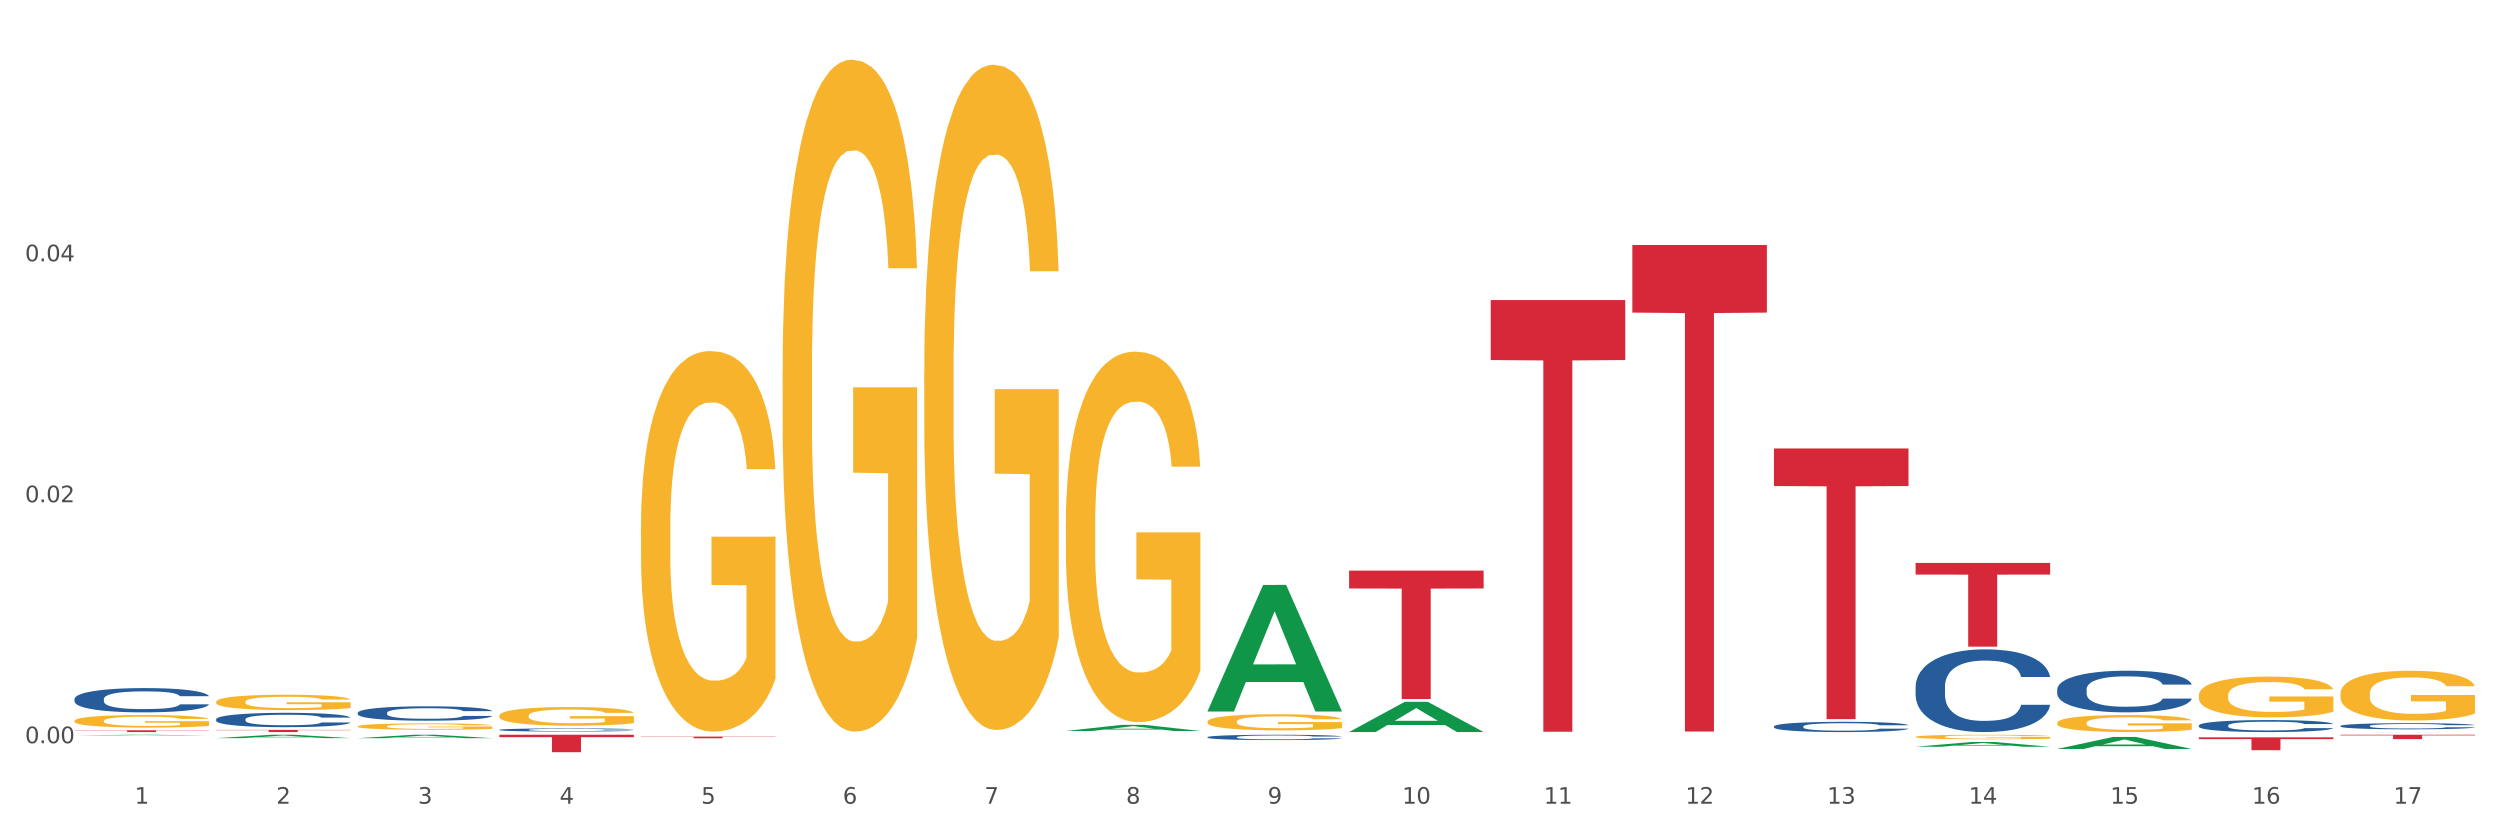 <?xml version="1.0" encoding="utf-8" standalone="no"?>
<!DOCTYPE svg PUBLIC "-//W3C//DTD SVG 1.1//EN"
  "http://www.w3.org/Graphics/SVG/1.1/DTD/svg11.dtd">
<svg xmlns:xlink="http://www.w3.org/1999/xlink" width="1080pt" height="360pt" viewBox="0 0 1080 360" xmlns="http://www.w3.org/2000/svg" version="1.1">
 <rect x="0" y="0" width="1080" height="360" fill="#333333" stroke="none"/>
 <defs>
  <style type="text/css">*{stroke-linejoin: round; stroke-linecap: butt}</style>
 </defs>
 <g id="figure_1">
  <g id="patch_1">
   <path d="M 0 360 
L 1080 360 
L 1080 0 
L 0 0 
z
" style="fill: #ffffff; stroke: #ffffff; stroke-linejoin: miter"/>
  </g>
  <g id="axes_1">
   <g id="matplotlib.axis_1">
    <g id="xtick_1">
     <g id="text_1">
      <!-- 1 -->
      <g style="fill: #4d4d4d" transform="translate(58.182 347.204) scale(0.096 -0.096)">
       <defs>
        <path id="DejaVuSans-31" d="M 794 531 
L 1825 531 
L 1825 4091 
L 703 3866 
L 703 4441 
L 1819 4666 
L 2450 4666 
L 2450 531 
L 3481 531 
L 3481 0 
L 794 0 
L 794 531 
z
" transform="scale(0.016)"/>
       </defs>
       <use xlink:href="#DejaVuSans-31"/>
      </g>
     </g>
    </g>
    <g id="xtick_2">
     <g id="text_2">
      <!-- 2 -->
      <g style="fill: #4d4d4d" transform="translate(119.364 347.204) scale(0.096 -0.096)">
       <defs>
        <path id="DejaVuSans-32" d="M 1228 531 
L 3431 531 
L 3431 0 
L 469 0 
L 469 531 
Q 828 903 1448 1529 
Q 2069 2156 2228 2338 
Q 2531 2678 2651 2914 
Q 2772 3150 2772 3378 
Q 2772 3750 2511 3984 
Q 2250 4219 1831 4219 
Q 1534 4219 1204 4116 
Q 875 4013 500 3803 
L 500 4441 
Q 881 4594 1212 4672 
Q 1544 4750 1819 4750 
Q 2544 4750 2975 4387 
Q 3406 4025 3406 3419 
Q 3406 3131 3298 2873 
Q 3191 2616 2906 2266 
Q 2828 2175 2409 1742 
Q 1991 1309 1228 531 
z
" transform="scale(0.016)"/>
       </defs>
       <use xlink:href="#DejaVuSans-32"/>
      </g>
     </g>
    </g>
    <g id="xtick_3">
     <g id="text_3">
      <!-- 3 -->
      <g style="fill: #4d4d4d" transform="translate(180.545 347.204) scale(0.096 -0.096)">
       <defs>
        <path id="DejaVuSans-33" d="M 2597 2516 
Q 3050 2419 3304 2112 
Q 3559 1806 3559 1356 
Q 3559 666 3084 287 
Q 2609 -91 1734 -91 
Q 1441 -91 1130 -33 
Q 819 25 488 141 
L 488 750 
Q 750 597 1062 519 
Q 1375 441 1716 441 
Q 2309 441 2620 675 
Q 2931 909 2931 1356 
Q 2931 1769 2642 2001 
Q 2353 2234 1838 2234 
L 1294 2234 
L 1294 2753 
L 1863 2753 
Q 2328 2753 2575 2939 
Q 2822 3125 2822 3475 
Q 2822 3834 2567 4026 
Q 2313 4219 1838 4219 
Q 1578 4219 1281 4162 
Q 984 4106 628 3988 
L 628 4550 
Q 988 4650 1302 4700 
Q 1616 4750 1894 4750 
Q 2613 4750 3031 4423 
Q 3450 4097 3450 3541 
Q 3450 3153 3228 2886 
Q 3006 2619 2597 2516 
z
" transform="scale(0.016)"/>
       </defs>
       <use xlink:href="#DejaVuSans-33"/>
      </g>
     </g>
    </g>
    <g id="xtick_4">
     <g id="text_4">
      <!-- 4 -->
      <g style="fill: #4d4d4d" transform="translate(241.726 347.204) scale(0.096 -0.096)">
       <defs>
        <path id="DejaVuSans-34" d="M 2419 4116 
L 825 1625 
L 2419 1625 
L 2419 4116 
z
M 2253 4666 
L 3047 4666 
L 3047 1625 
L 3713 1625 
L 3713 1100 
L 3047 1100 
L 3047 0 
L 2419 0 
L 2419 1100 
L 313 1100 
L 313 1709 
L 2253 4666 
z
" transform="scale(0.016)"/>
       </defs>
       <use xlink:href="#DejaVuSans-34"/>
      </g>
     </g>
    </g>
    <g id="xtick_5">
     <g id="text_5">
      <!-- 5 -->
      <g style="fill: #4d4d4d" transform="translate(302.908 347.204) scale(0.096 -0.096)">
       <defs>
        <path id="DejaVuSans-35" d="M 691 4666 
L 3169 4666 
L 3169 4134 
L 1269 4134 
L 1269 2991 
Q 1406 3038 1543 3061 
Q 1681 3084 1819 3084 
Q 2600 3084 3056 2656 
Q 3513 2228 3513 1497 
Q 3513 744 3044 326 
Q 2575 -91 1722 -91 
Q 1428 -91 1123 -41 
Q 819 9 494 109 
L 494 744 
Q 775 591 1075 516 
Q 1375 441 1709 441 
Q 2250 441 2565 725 
Q 2881 1009 2881 1497 
Q 2881 1984 2565 2268 
Q 2250 2553 1709 2553 
Q 1456 2553 1204 2497 
Q 953 2441 691 2322 
L 691 4666 
z
" transform="scale(0.016)"/>
       </defs>
       <use xlink:href="#DejaVuSans-35"/>
      </g>
     </g>
    </g>
    <g id="xtick_6">
     <g id="text_6">
      <!-- 6 -->
      <g style="fill: #4d4d4d" transform="translate(364.089 347.204) scale(0.096 -0.096)">
       <defs>
        <path id="DejaVuSans-36" d="M 2113 2584 
Q 1688 2584 1439 2293 
Q 1191 2003 1191 1497 
Q 1191 994 1439 701 
Q 1688 409 2113 409 
Q 2538 409 2786 701 
Q 3034 994 3034 1497 
Q 3034 2003 2786 2293 
Q 2538 2584 2113 2584 
z
M 3366 4563 
L 3366 3988 
Q 3128 4100 2886 4159 
Q 2644 4219 2406 4219 
Q 1781 4219 1451 3797 
Q 1122 3375 1075 2522 
Q 1259 2794 1537 2939 
Q 1816 3084 2150 3084 
Q 2853 3084 3261 2657 
Q 3669 2231 3669 1497 
Q 3669 778 3244 343 
Q 2819 -91 2113 -91 
Q 1303 -91 875 529 
Q 447 1150 447 2328 
Q 447 3434 972 4092 
Q 1497 4750 2381 4750 
Q 2619 4750 2861 4703 
Q 3103 4656 3366 4563 
z
" transform="scale(0.016)"/>
       </defs>
       <use xlink:href="#DejaVuSans-36"/>
      </g>
     </g>
    </g>
    <g id="xtick_7">
     <g id="text_7">
      <!-- 7 -->
      <g style="fill: #4d4d4d" transform="translate(425.271 347.204) scale(0.096 -0.096)">
       <defs>
        <path id="DejaVuSans-37" d="M 525 4666 
L 3525 4666 
L 3525 4397 
L 1831 0 
L 1172 0 
L 2766 4134 
L 525 4134 
L 525 4666 
z
" transform="scale(0.016)"/>
       </defs>
       <use xlink:href="#DejaVuSans-37"/>
      </g>
     </g>
    </g>
    <g id="xtick_8">
     <g id="text_8">
      <!-- 8 -->
      <g style="fill: #4d4d4d" transform="translate(486.452 347.204) scale(0.096 -0.096)">
       <defs>
        <path id="DejaVuSans-38" d="M 2034 2216 
Q 1584 2216 1326 1975 
Q 1069 1734 1069 1313 
Q 1069 891 1326 650 
Q 1584 409 2034 409 
Q 2484 409 2743 651 
Q 3003 894 3003 1313 
Q 3003 1734 2745 1975 
Q 2488 2216 2034 2216 
z
M 1403 2484 
Q 997 2584 770 2862 
Q 544 3141 544 3541 
Q 544 4100 942 4425 
Q 1341 4750 2034 4750 
Q 2731 4750 3128 4425 
Q 3525 4100 3525 3541 
Q 3525 3141 3298 2862 
Q 3072 2584 2669 2484 
Q 3125 2378 3379 2068 
Q 3634 1759 3634 1313 
Q 3634 634 3220 271 
Q 2806 -91 2034 -91 
Q 1263 -91 848 271 
Q 434 634 434 1313 
Q 434 1759 690 2068 
Q 947 2378 1403 2484 
z
M 1172 3481 
Q 1172 3119 1398 2916 
Q 1625 2713 2034 2713 
Q 2441 2713 2670 2916 
Q 2900 3119 2900 3481 
Q 2900 3844 2670 4047 
Q 2441 4250 2034 4250 
Q 1625 4250 1398 4047 
Q 1172 3844 1172 3481 
z
" transform="scale(0.016)"/>
       </defs>
       <use xlink:href="#DejaVuSans-38"/>
      </g>
     </g>
    </g>
    <g id="xtick_9">
     <g id="text_9">
      <!-- 9 -->
      <g style="fill: #4d4d4d" transform="translate(547.634 347.204) scale(0.096 -0.096)">
       <defs>
        <path id="DejaVuSans-39" d="M 703 97 
L 703 672 
Q 941 559 1184 500 
Q 1428 441 1663 441 
Q 2288 441 2617 861 
Q 2947 1281 2994 2138 
Q 2813 1869 2534 1725 
Q 2256 1581 1919 1581 
Q 1219 1581 811 2004 
Q 403 2428 403 3163 
Q 403 3881 828 4315 
Q 1253 4750 1959 4750 
Q 2769 4750 3195 4129 
Q 3622 3509 3622 2328 
Q 3622 1225 3098 567 
Q 2575 -91 1691 -91 
Q 1453 -91 1209 -44 
Q 966 3 703 97 
z
M 1959 2075 
Q 2384 2075 2632 2365 
Q 2881 2656 2881 3163 
Q 2881 3666 2632 3958 
Q 2384 4250 1959 4250 
Q 1534 4250 1286 3958 
Q 1038 3666 1038 3163 
Q 1038 2656 1286 2365 
Q 1534 2075 1959 2075 
z
" transform="scale(0.016)"/>
       </defs>
       <use xlink:href="#DejaVuSans-39"/>
      </g>
     </g>
    </g>
    <g id="xtick_10">
     <g id="text_10">
      <!-- 10 -->
      <g style="fill: #4d4d4d" transform="translate(605.761 347.204) scale(0.096 -0.096)">
       <defs>
        <path id="DejaVuSans-30" d="M 2034 4250 
Q 1547 4250 1301 3770 
Q 1056 3291 1056 2328 
Q 1056 1369 1301 889 
Q 1547 409 2034 409 
Q 2525 409 2770 889 
Q 3016 1369 3016 2328 
Q 3016 3291 2770 3770 
Q 2525 4250 2034 4250 
z
M 2034 4750 
Q 2819 4750 3233 4129 
Q 3647 3509 3647 2328 
Q 3647 1150 3233 529 
Q 2819 -91 2034 -91 
Q 1250 -91 836 529 
Q 422 1150 422 2328 
Q 422 3509 836 4129 
Q 1250 4750 2034 4750 
z
" transform="scale(0.016)"/>
       </defs>
       <use xlink:href="#DejaVuSans-31"/>
       <use xlink:href="#DejaVuSans-30" transform="translate(63.623 0)"/>
      </g>
     </g>
    </g>
    <g id="xtick_11">
     <g id="text_11">
      <!-- 11 -->
      <g style="fill: #4d4d4d" transform="translate(666.942 347.204) scale(0.096 -0.096)">
       <use xlink:href="#DejaVuSans-31"/>
       <use xlink:href="#DejaVuSans-31" transform="translate(63.623 0)"/>
      </g>
     </g>
    </g>
    <g id="xtick_12">
     <g id="text_12">
      <!-- 12 -->
      <g style="fill: #4d4d4d" transform="translate(728.124 347.204) scale(0.096 -0.096)">
       <use xlink:href="#DejaVuSans-31"/>
       <use xlink:href="#DejaVuSans-32" transform="translate(63.623 0)"/>
      </g>
     </g>
    </g>
    <g id="xtick_13">
     <g id="text_13">
      <!-- 13 -->
      <g style="fill: #4d4d4d" transform="translate(789.305 347.204) scale(0.096 -0.096)">
       <use xlink:href="#DejaVuSans-31"/>
       <use xlink:href="#DejaVuSans-33" transform="translate(63.623 0)"/>
      </g>
     </g>
    </g>
    <g id="xtick_14">
     <g id="text_14">
      <!-- 14 -->
      <g style="fill: #4d4d4d" transform="translate(850.487 347.204) scale(0.096 -0.096)">
       <use xlink:href="#DejaVuSans-31"/>
       <use xlink:href="#DejaVuSans-34" transform="translate(63.623 0)"/>
      </g>
     </g>
    </g>
    <g id="xtick_15">
     <g id="text_15">
      <!-- 15 -->
      <g style="fill: #4d4d4d" transform="translate(911.668 347.204) scale(0.096 -0.096)">
       <use xlink:href="#DejaVuSans-31"/>
       <use xlink:href="#DejaVuSans-35" transform="translate(63.623 0)"/>
      </g>
     </g>
    </g>
    <g id="xtick_16">
     <g id="text_16">
      <!-- 16 -->
      <g style="fill: #4d4d4d" transform="translate(972.849 347.204) scale(0.096 -0.096)">
       <use xlink:href="#DejaVuSans-31"/>
       <use xlink:href="#DejaVuSans-36" transform="translate(63.623 0)"/>
      </g>
     </g>
    </g>
    <g id="xtick_17">
     <g id="text_17">
      <!-- 17 -->
      <g style="fill: #4d4d4d" transform="translate(1034.031 347.204) scale(0.096 -0.096)">
       <use xlink:href="#DejaVuSans-31"/>
       <use xlink:href="#DejaVuSans-37" transform="translate(63.623 0)"/>
      </g>
     </g>
    </g>
    <g id="xtick_18"/>
    <g id="xtick_19"/>
    <g id="xtick_20"/>
    <g id="xtick_21"/>
    <g id="xtick_22"/>
    <g id="xtick_23"/>
    <g id="xtick_24"/>
    <g id="xtick_25"/>
    <g id="xtick_26"/>
    <g id="xtick_27"/>
    <g id="xtick_28"/>
    <g id="xtick_29"/>
    <g id="xtick_30"/>
    <g id="xtick_31"/>
    <g id="xtick_32"/>
    <g id="xtick_33"/>
   </g>
   <g id="matplotlib.axis_2">
    <g id="ytick_1">
     <g id="text_18">
      <!-- 0.00 -->
      <g style="fill: #4d4d4d" transform="translate(10.8 321.065) scale(0.096 -0.096)">
       <defs>
        <path id="DejaVuSans-2e" d="M 684 794 
L 1344 794 
L 1344 0 
L 684 0 
L 684 794 
z
" transform="scale(0.016)"/>
       </defs>
       <use xlink:href="#DejaVuSans-30"/>
       <use xlink:href="#DejaVuSans-2e" transform="translate(63.623 0)"/>
       <use xlink:href="#DejaVuSans-30" transform="translate(95.41 0)"/>
       <use xlink:href="#DejaVuSans-30" transform="translate(159.033 0)"/>
      </g>
     </g>
    </g>
    <g id="ytick_2">
     <g id="text_19">
      <!-- 0.02 -->
      <g style="fill: #4d4d4d" transform="translate(10.8 216.969) scale(0.096 -0.096)">
       <use xlink:href="#DejaVuSans-30"/>
       <use xlink:href="#DejaVuSans-2e" transform="translate(63.623 0)"/>
       <use xlink:href="#DejaVuSans-30" transform="translate(95.41 0)"/>
       <use xlink:href="#DejaVuSans-32" transform="translate(159.033 0)"/>
      </g>
     </g>
    </g>
    <g id="ytick_3">
     <g id="text_20">
      <!-- 0.04 -->
      <g style="fill: #4d4d4d" transform="translate(10.8 112.874) scale(0.096 -0.096)">
       <use xlink:href="#DejaVuSans-30"/>
       <use xlink:href="#DejaVuSans-2e" transform="translate(63.623 0)"/>
       <use xlink:href="#DejaVuSans-30" transform="translate(95.41 0)"/>
       <use xlink:href="#DejaVuSans-34" transform="translate(159.033 0)"/>
      </g>
     </g>
    </g>
    <g id="ytick_4"/>
    <g id="ytick_5"/>
    <g id="ytick_6"/>
   </g>
   <g id="PolyCollection_1">
    <path d="M 32.175 317.729 
L 32.235 317.728 
L 56.203 317.418 
L 66.15 317.417 
L 90.297 317.729 
L 78.793 317.729 
L 73.58 317.657 
L 48.833 317.657 
L 48.653 317.658 
L 43.62 317.729 
L 32.175 317.729 
L 32.175 317.729 
L 51.949 317.613 
L 70.464 317.613 
L 61.296 317.484 
L 61.176 317.483 
L 61.056 317.484 
L 51.889 317.613 
L 51.949 317.613 
L 32.175 317.729 
z
" clip-path="url(#pcf559e5f58)" style="fill: #109648"/>
    <path d="M 93.356 318.879 
L 93.416 318.878 
L 117.384 317.419 
L 127.331 317.417 
L 151.479 318.882 
L 139.974 318.882 
L 134.761 318.541 
L 110.014 318.541 
L 109.834 318.547 
L 104.801 318.882 
L 93.356 318.882 
L 93.356 318.879 
L 113.13 318.338 
L 131.645 318.336 
L 122.478 317.73 
L 122.358 317.727 
L 122.238 317.731 
L 113.07 318.336 
L 113.13 318.338 
L 93.356 318.879 
z
" clip-path="url(#pcf559e5f58)" style="fill: #109648"/>
    <path d="M 154.538 318.894 
L 154.598 318.893 
L 178.566 317.419 
L 188.512 317.417 
L 212.66 318.897 
L 201.156 318.897 
L 195.943 318.552 
L 171.196 318.552 
L 171.016 318.558 
L 165.983 318.897 
L 154.538 318.897 
L 154.538 318.894 
L 174.311 318.347 
L 192.827 318.345 
L 183.659 317.733 
L 183.539 317.73 
L 183.419 317.734 
L 174.251 318.345 
L 174.311 318.347 
L 154.538 318.894 
z
" clip-path="url(#pcf559e5f58)" style="fill: #109648"/>
    <path d="M 460.445 315.782 
L 460.505 315.78 
L 484.473 313.141 
L 494.42 313.139 
L 518.567 315.787 
L 507.063 315.787 
L 501.85 315.171 
L 477.103 315.171 
L 476.923 315.181 
L 471.89 315.787 
L 460.445 315.787 
L 460.445 315.782 
L 480.218 314.803 
L 498.734 314.8 
L 489.566 313.703 
L 489.446 313.698 
L 489.326 313.706 
L 480.159 314.8 
L 480.218 314.803 
L 460.445 315.782 
z
" clip-path="url(#pcf559e5f58)" style="fill: #109648"/>
    <path d="M 521.626 307.278 
L 521.686 307.226 
L 545.654 252.708 
L 555.601 252.657 
L 579.749 307.38 
L 568.244 307.38 
L 563.031 294.637 
L 538.284 294.637 
L 538.104 294.843 
L 533.071 307.38 
L 521.626 307.38 
L 521.626 307.278 
L 541.4 287.032 
L 559.915 286.981 
L 550.747 264.321 
L 550.628 264.218 
L 550.508 264.372 
L 541.34 286.981 
L 541.4 287.032 
L 521.626 307.278 
z
" clip-path="url(#pcf559e5f58)" style="fill: #109648"/>
    <path d="M 582.808 316.226 
L 582.868 316.214 
L 606.836 303.187 
L 616.782 303.174 
L 640.93 316.251 
L 629.425 316.251 
L 624.212 313.206 
L 599.465 313.206 
L 599.286 313.255 
L 594.252 316.251 
L 582.808 316.251 
L 582.808 316.226 
L 602.581 311.389 
L 621.097 311.376 
L 611.929 305.962 
L 611.809 305.937 
L 611.689 305.974 
L 602.521 311.376 
L 602.581 311.389 
L 582.808 316.226 
z
" clip-path="url(#pcf559e5f58)" style="fill: #109648"/>
    <path d="M 888.715 323.551 
L 888.775 323.546 
L 912.743 318.367 
L 922.689 318.363 
L 946.837 323.561 
L 935.333 323.561 
L 930.12 322.35 
L 905.373 322.35 
L 905.193 322.37 
L 900.16 323.561 
L 888.715 323.561 
L 888.715 323.551 
L 908.488 321.628 
L 927.004 321.623 
L 917.836 319.471 
L 917.716 319.461 
L 917.596 319.475 
L 908.428 321.623 
L 908.488 321.628 
L 888.715 323.551 
z
" clip-path="url(#pcf559e5f58)" style="fill: #109648"/>
    <path d="M 827.533 322.582 
L 827.593 322.58 
L 851.561 320.549 
L 861.508 320.547 
L 885.656 322.585 
L 874.151 322.585 
L 868.938 322.111 
L 844.191 322.111 
L 844.011 322.118 
L 838.978 322.585 
L 827.533 322.585 
L 827.533 322.582 
L 847.307 321.827 
L 865.822 321.825 
L 856.654 320.981 
L 856.535 320.977 
L 856.415 320.983 
L 847.247 321.825 
L 847.307 321.827 
L 827.533 322.582 
z
" clip-path="url(#pcf559e5f58)" style="fill: #109648"/>
    <path d="M 1011.078 316.251 
L 1011.138 316.251 
L 1035.106 316.231 
L 1045.052 316.231 
L 1069.2 316.251 
L 1057.695 316.251 
L 1052.482 316.246 
L 1027.735 316.246 
L 1027.556 316.246 
L 1022.522 316.251 
L 1011.078 316.251 
L 1011.078 316.251 
L 1030.851 316.244 
L 1049.366 316.244 
L 1040.199 316.236 
L 1040.079 316.236 
L 1039.959 316.236 
L 1030.791 316.244 
L 1030.851 316.244 
L 1011.078 316.251 
z
" clip-path="url(#pcf559e5f58)" style="fill: #109648"/>
    <path d="M 827.533 296.577 
L 827.602 296.544 
L 827.602 295.631 
L 827.808 294.391 
L 828.564 292.107 
L 829.526 290.378 
L 831.175 288.355 
L 832.068 287.507 
L 833.236 286.56 
L 835.64 285.027 
L 838.388 283.722 
L 840.312 283.004 
L 841.755 282.547 
L 844.984 281.732 
L 846.839 281.373 
L 848.762 281.079 
L 850.411 280.883 
L 853.159 280.655 
L 855.358 280.557 
L 857.9 280.524 
L 860.03 280.557 
L 862.847 280.688 
L 866.969 281.079 
L 868.549 281.307 
L 870.679 281.699 
L 872.877 282.221 
L 874.663 282.743 
L 876.724 283.493 
L 878.854 284.472 
L 880.915 285.712 
L 882.358 286.854 
L 883.526 288.061 
L 884.557 289.529 
L 885.312 291.128 
L 885.656 292.466 
L 873.083 292.466 
L 872.74 291.259 
L 872.053 289.954 
L 871.366 289.073 
L 870.61 288.355 
L 869.442 287.539 
L 868.411 287.017 
L 866.694 286.397 
L 865.114 286.006 
L 863.808 285.777 
L 862.228 285.582 
L 858.862 285.386 
L 856.457 285.386 
L 854.946 285.451 
L 853.091 285.614 
L 851.511 285.843 
L 849.656 286.234 
L 848.213 286.658 
L 846.77 287.213 
L 845.946 287.604 
L 844.709 288.322 
L 843.885 288.91 
L 842.785 289.921 
L 842.167 290.639 
L 841.068 292.499 
L 840.587 293.869 
L 840.381 294.815 
L 840.243 295.859 
L 840.243 300.949 
L 840.656 303.233 
L 840.999 304.212 
L 841.549 305.321 
L 842.579 306.756 
L 844.091 308.159 
L 845.671 309.171 
L 846.976 309.791 
L 848.213 310.248 
L 849.45 310.606 
L 850.961 310.933 
L 852.198 311.128 
L 854.053 311.324 
L 856.251 311.422 
L 857.969 311.422 
L 861.472 311.259 
L 863.053 311.096 
L 864.564 310.867 
L 866.213 310.509 
L 867.518 310.117 
L 868.274 309.823 
L 869.511 309.203 
L 870.472 308.551 
L 871.297 307.801 
L 871.847 307.148 
L 872.465 306.169 
L 872.946 305.06 
L 873.083 304.473 
L 885.656 304.473 
L 885.381 305.647 
L 884.9 306.789 
L 883.938 308.323 
L 883.182 309.203 
L 882.015 310.28 
L 880.778 311.194 
L 879.06 312.205 
L 877.48 312.956 
L 875.831 313.608 
L 874.045 314.195 
L 870.816 315.011 
L 869.648 315.239 
L 867.175 315.631 
L 865.251 315.859 
L 862.434 316.088 
L 859.549 316.218 
L 856.526 316.251 
L 853.846 316.186 
L 850.892 315.99 
L 849.037 315.794 
L 846.976 315.5 
L 844.572 315.044 
L 842.304 314.489 
L 840.175 313.836 
L 838.182 313.086 
L 836.327 312.238 
L 833.923 310.835 
L 832.136 309.464 
L 830.831 308.192 
L 829.938 307.115 
L 829.045 305.745 
L 828.564 304.799 
L 827.808 302.515 
L 827.533 300.394 
L 827.533 296.577 
z
" clip-path="url(#pcf559e5f58)" style="fill: #255c99"/>
    <path d="M 215.719 309.173 
L 215.788 309.166 
L 215.788 308.901 
L 215.925 308.673 
L 216.611 308.122 
L 217.641 307.666 
L 218.395 307.423 
L 219.15 307.225 
L 220.042 307.026 
L 221.14 306.82 
L 223.13 306.519 
L 224.366 306.364 
L 225.875 306.202 
L 228.62 305.967 
L 230.61 305.835 
L 232.669 305.724 
L 236.031 305.592 
L 238.227 305.533 
L 240.56 305.489 
L 243.374 305.46 
L 245.501 305.452 
L 250.167 305.474 
L 254.147 305.541 
L 256.069 305.592 
L 258.539 305.68 
L 259.843 305.739 
L 261.97 305.857 
L 264.166 306.011 
L 265.676 306.144 
L 267.94 306.394 
L 269.656 306.644 
L 271.234 306.953 
L 272.057 307.166 
L 272.675 307.364 
L 273.224 307.592 
L 273.773 307.953 
L 261.421 307.953 
L 260.941 307.695 
L 260.186 307.453 
L 259.088 307.217 
L 258.127 307.07 
L 256.48 306.886 
L 254.971 306.769 
L 253.392 306.68 
L 251.471 306.607 
L 249.961 306.57 
L 247.834 306.541 
L 243.648 306.548 
L 240.835 306.607 
L 238.913 306.68 
L 237.678 306.747 
L 236.58 306.82 
L 235.345 306.923 
L 233.904 307.078 
L 232.875 307.217 
L 231.845 307.394 
L 231.022 307.57 
L 230.267 307.776 
L 229.649 307.997 
L 229.169 308.225 
L 228.757 308.504 
L 228.414 308.967 
L 228.414 309.975 
L 228.551 310.203 
L 228.895 310.504 
L 229.306 310.732 
L 229.993 311.004 
L 230.61 311.188 
L 231.777 311.453 
L 233.08 311.674 
L 234.11 311.813 
L 235.139 311.931 
L 236.923 312.093 
L 238.913 312.225 
L 240.629 312.306 
L 242.962 312.38 
L 244.54 312.409 
L 245.913 312.424 
L 249.275 312.424 
L 251.677 312.402 
L 254.353 312.35 
L 256.412 312.284 
L 258.127 312.203 
L 260.049 312.071 
L 261.284 311.946 
L 261.284 310.409 
L 246.187 310.401 
L 246.187 309.379 
L 273.842 309.379 
L 273.842 312.38 
L 272.675 312.534 
L 271.371 312.674 
L 269.999 312.799 
L 267.94 312.953 
L 265.47 313.1 
L 263.274 313.203 
L 260.941 313.292 
L 258.196 313.372 
L 254.628 313.446 
L 252.432 313.475 
L 249.687 313.497 
L 246.462 313.505 
L 243.648 313.49 
L 240.903 313.453 
L 238.021 313.387 
L 235.208 313.292 
L 233.08 313.196 
L 230.953 313.078 
L 228.689 312.924 
L 226.905 312.777 
L 225.532 312.644 
L 224.022 312.475 
L 222.376 312.255 
L 221.14 312.056 
L 220.042 311.85 
L 218.876 311.585 
L 218.052 311.357 
L 217.229 311.071 
L 216.749 310.857 
L 216.2 310.526 
L 215.788 310.063 
L 215.719 309.173 
z
" clip-path="url(#pcf559e5f58)" style="fill: #f7b32b"/>
    <path d="M 521.626 318.45 
L 521.695 318.448 
L 521.695 318.389 
L 521.901 318.309 
L 522.657 318.162 
L 523.619 318.051 
L 525.268 317.921 
L 526.161 317.867 
L 527.329 317.806 
L 529.733 317.707 
L 532.481 317.623 
L 534.405 317.577 
L 535.848 317.548 
L 539.077 317.495 
L 540.932 317.472 
L 542.855 317.453 
L 544.504 317.441 
L 547.252 317.426 
L 549.451 317.42 
L 551.993 317.417 
L 554.123 317.42 
L 556.939 317.428 
L 561.062 317.453 
L 562.642 317.468 
L 564.772 317.493 
L 566.97 317.527 
L 568.756 317.56 
L 570.817 317.608 
L 572.947 317.671 
L 575.008 317.751 
L 576.451 317.825 
L 577.619 317.902 
L 578.649 317.997 
L 579.405 318.1 
L 579.749 318.186 
L 567.176 318.186 
L 566.833 318.108 
L 566.146 318.024 
L 565.459 317.967 
L 564.703 317.921 
L 563.535 317.869 
L 562.504 317.835 
L 560.787 317.795 
L 559.207 317.77 
L 557.901 317.755 
L 556.321 317.743 
L 552.955 317.73 
L 550.55 317.73 
L 549.039 317.734 
L 547.184 317.745 
L 545.604 317.76 
L 543.749 317.785 
L 542.306 317.812 
L 540.863 317.848 
L 540.039 317.873 
L 538.802 317.919 
L 537.978 317.957 
L 536.878 318.022 
L 536.26 318.068 
L 535.161 318.188 
L 534.68 318.276 
L 534.474 318.337 
L 534.336 318.404 
L 534.336 318.731 
L 534.749 318.878 
L 535.092 318.941 
L 535.642 319.012 
L 536.672 319.105 
L 538.184 319.195 
L 539.764 319.26 
L 541.069 319.3 
L 542.306 319.329 
L 543.542 319.352 
L 545.054 319.373 
L 546.291 319.386 
L 548.146 319.399 
L 550.344 319.405 
L 552.062 319.405 
L 555.565 319.394 
L 557.146 319.384 
L 558.657 319.369 
L 560.306 319.346 
L 561.611 319.321 
L 562.367 319.302 
L 563.604 319.262 
L 564.565 319.22 
L 565.39 319.172 
L 565.939 319.13 
L 566.558 319.067 
L 567.039 318.996 
L 567.176 318.958 
L 579.749 318.958 
L 579.474 319.033 
L 578.993 319.107 
L 578.031 319.205 
L 577.275 319.262 
L 576.107 319.331 
L 574.871 319.39 
L 573.153 319.455 
L 571.573 319.504 
L 569.924 319.545 
L 568.138 319.583 
L 564.909 319.636 
L 563.741 319.65 
L 561.268 319.676 
L 559.344 319.69 
L 556.527 319.705 
L 553.642 319.713 
L 550.619 319.715 
L 547.939 319.711 
L 544.985 319.699 
L 543.13 319.686 
L 541.069 319.667 
L 538.665 319.638 
L 536.397 319.602 
L 534.268 319.56 
L 532.275 319.512 
L 530.42 319.457 
L 528.016 319.367 
L 526.229 319.279 
L 524.924 319.197 
L 524.031 319.128 
L 523.138 319.04 
L 522.657 318.979 
L 521.901 318.832 
L 521.626 318.696 
L 521.626 318.45 
z
" clip-path="url(#pcf559e5f58)" style="fill: #255c99"/>
    <path d="M 93.356 310.725 
L 93.425 310.72 
L 93.425 310.561 
L 93.631 310.346 
L 94.387 309.949 
L 95.349 309.649 
L 96.998 309.298 
L 97.891 309.151 
L 99.059 308.986 
L 101.463 308.72 
L 104.211 308.493 
L 106.135 308.369 
L 107.578 308.29 
L 110.807 308.148 
L 112.662 308.086 
L 114.585 308.035 
L 116.234 308.001 
L 118.982 307.961 
L 121.181 307.944 
L 123.723 307.938 
L 125.853 307.944 
L 128.67 307.967 
L 132.792 308.035 
L 134.372 308.074 
L 136.502 308.142 
L 138.7 308.233 
L 140.486 308.324 
L 142.547 308.454 
L 144.677 308.624 
L 146.738 308.839 
L 148.181 309.037 
L 149.349 309.247 
L 150.38 309.502 
L 151.135 309.779 
L 151.479 310.012 
L 138.906 310.012 
L 138.563 309.802 
L 137.876 309.575 
L 137.189 309.422 
L 136.433 309.298 
L 135.265 309.156 
L 134.234 309.066 
L 132.517 308.958 
L 130.937 308.89 
L 129.631 308.85 
L 128.051 308.816 
L 124.685 308.782 
L 122.28 308.782 
L 120.769 308.794 
L 118.914 308.822 
L 117.334 308.862 
L 115.479 308.93 
L 114.036 309.003 
L 112.593 309.1 
L 111.769 309.168 
L 110.532 309.292 
L 109.708 309.394 
L 108.608 309.57 
L 107.99 309.694 
L 106.891 310.017 
L 106.41 310.255 
L 106.204 310.419 
L 106.066 310.601 
L 106.066 311.484 
L 106.479 311.881 
L 106.822 312.051 
L 107.372 312.243 
L 108.402 312.492 
L 109.914 312.736 
L 111.494 312.912 
L 112.799 313.019 
L 114.036 313.099 
L 115.273 313.161 
L 116.784 313.217 
L 118.021 313.251 
L 119.876 313.285 
L 122.074 313.302 
L 123.792 313.302 
L 127.295 313.274 
L 128.876 313.246 
L 130.387 313.206 
L 132.036 313.144 
L 133.341 313.076 
L 134.097 313.025 
L 135.334 312.917 
L 136.296 312.804 
L 137.12 312.674 
L 137.67 312.56 
L 138.288 312.391 
L 138.769 312.198 
L 138.906 312.096 
L 151.479 312.096 
L 151.204 312.3 
L 150.723 312.498 
L 149.761 312.764 
L 149.005 312.917 
L 147.838 313.104 
L 146.601 313.263 
L 144.883 313.438 
L 143.303 313.569 
L 141.654 313.682 
L 139.868 313.784 
L 136.639 313.926 
L 135.471 313.965 
L 132.998 314.033 
L 131.074 314.073 
L 128.257 314.112 
L 125.372 314.135 
L 122.349 314.141 
L 119.669 314.129 
L 116.715 314.095 
L 114.86 314.061 
L 112.799 314.01 
L 110.395 313.931 
L 108.127 313.835 
L 105.998 313.722 
L 104.005 313.591 
L 102.15 313.444 
L 99.746 313.2 
L 97.959 312.963 
L 96.654 312.742 
L 95.761 312.555 
L 94.868 312.317 
L 94.387 312.153 
L 93.631 311.756 
L 93.356 311.388 
L 93.356 310.725 
z
" clip-path="url(#pcf559e5f58)" style="fill: #255c99"/>
    <path d="M 154.538 307.918 
L 154.607 307.912 
L 154.607 307.753 
L 154.813 307.537 
L 155.568 307.139 
L 156.53 306.838 
L 158.179 306.486 
L 159.072 306.338 
L 160.24 306.173 
L 162.645 305.906 
L 165.393 305.679 
L 167.317 305.554 
L 168.759 305.475 
L 171.988 305.333 
L 173.843 305.27 
L 175.767 305.219 
L 177.416 305.185 
L 180.164 305.145 
L 182.362 305.128 
L 184.904 305.123 
L 187.034 305.128 
L 189.851 305.151 
L 193.973 305.219 
L 195.553 305.259 
L 197.683 305.327 
L 199.882 305.418 
L 201.668 305.509 
L 203.729 305.639 
L 205.859 305.81 
L 207.92 306.026 
L 209.362 306.225 
L 210.53 306.435 
L 211.561 306.69 
L 212.317 306.969 
L 212.66 307.202 
L 200.088 307.202 
L 199.744 306.992 
L 199.057 306.764 
L 198.37 306.611 
L 197.614 306.486 
L 196.446 306.344 
L 195.416 306.253 
L 193.698 306.145 
L 192.118 306.077 
L 190.813 306.037 
L 189.233 306.003 
L 185.866 305.969 
L 183.462 305.969 
L 181.95 305.98 
L 180.095 306.009 
L 178.515 306.049 
L 176.66 306.117 
L 175.217 306.191 
L 173.775 306.287 
L 172.95 306.355 
L 171.713 306.48 
L 170.889 306.583 
L 169.79 306.759 
L 169.171 306.884 
L 168.072 307.207 
L 167.591 307.446 
L 167.385 307.611 
L 167.248 307.793 
L 167.248 308.679 
L 167.66 309.076 
L 168.004 309.247 
L 168.553 309.44 
L 169.584 309.69 
L 171.095 309.934 
L 172.675 310.11 
L 173.981 310.218 
L 175.217 310.298 
L 176.454 310.36 
L 177.965 310.417 
L 179.202 310.451 
L 181.057 310.485 
L 183.255 310.502 
L 184.973 310.502 
L 188.477 310.474 
L 190.057 310.446 
L 191.568 310.406 
L 193.217 310.343 
L 194.523 310.275 
L 195.278 310.224 
L 196.515 310.116 
L 197.477 310.002 
L 198.301 309.872 
L 198.851 309.758 
L 199.469 309.588 
L 199.95 309.395 
L 200.088 309.292 
L 212.66 309.292 
L 212.385 309.497 
L 211.904 309.696 
L 210.943 309.963 
L 210.187 310.116 
L 209.019 310.304 
L 207.782 310.463 
L 206.065 310.639 
L 204.485 310.769 
L 202.836 310.883 
L 201.049 310.985 
L 197.82 311.127 
L 196.652 311.167 
L 194.179 311.235 
L 192.256 311.275 
L 189.439 311.315 
L 186.553 311.337 
L 183.53 311.343 
L 180.851 311.332 
L 177.897 311.298 
L 176.042 311.264 
L 173.981 311.212 
L 171.576 311.133 
L 169.309 311.036 
L 167.179 310.923 
L 165.187 310.792 
L 163.332 310.644 
L 160.927 310.4 
L 159.141 310.161 
L 157.836 309.94 
L 156.942 309.752 
L 156.049 309.514 
L 155.568 309.349 
L 154.813 308.951 
L 154.538 308.582 
L 154.538 307.918 
z
" clip-path="url(#pcf559e5f58)" style="fill: #255c99"/>
    <path d="M 215.719 315.28 
L 215.788 315.278 
L 215.788 315.244 
L 215.994 315.197 
L 216.75 315.11 
L 217.712 315.045 
L 219.36 314.968 
L 220.254 314.936 
L 221.422 314.9 
L 223.826 314.842 
L 226.574 314.793 
L 228.498 314.765 
L 229.941 314.748 
L 233.17 314.717 
L 235.025 314.704 
L 236.948 314.692 
L 238.597 314.685 
L 241.345 314.676 
L 243.544 314.673 
L 246.086 314.671 
L 248.216 314.673 
L 251.032 314.678 
L 255.155 314.692 
L 256.735 314.701 
L 258.864 314.716 
L 261.063 314.736 
L 262.849 314.755 
L 264.91 314.784 
L 267.04 314.821 
L 269.101 314.868 
L 270.544 314.911 
L 271.712 314.957 
L 272.742 315.013 
L 273.498 315.073 
L 273.842 315.124 
L 261.269 315.124 
L 260.926 315.078 
L 260.238 315.029 
L 259.551 314.995 
L 258.796 314.968 
L 257.628 314.937 
L 256.597 314.917 
L 254.88 314.894 
L 253.3 314.879 
L 251.994 314.87 
L 250.414 314.863 
L 247.048 314.856 
L 244.643 314.856 
L 243.132 314.858 
L 241.277 314.864 
L 239.696 314.873 
L 237.841 314.888 
L 236.399 314.904 
L 234.956 314.925 
L 234.132 314.94 
L 232.895 314.967 
L 232.07 314.989 
L 230.971 315.027 
L 230.353 315.055 
L 229.254 315.125 
L 228.773 315.177 
L 228.567 315.213 
L 228.429 315.252 
L 228.429 315.445 
L 228.841 315.532 
L 229.185 315.569 
L 229.735 315.611 
L 230.765 315.665 
L 232.277 315.718 
L 233.857 315.757 
L 235.162 315.78 
L 236.399 315.797 
L 237.635 315.811 
L 239.147 315.823 
L 240.383 315.831 
L 242.238 315.838 
L 244.437 315.842 
L 246.154 315.842 
L 249.658 315.836 
L 251.238 315.83 
L 252.75 315.821 
L 254.399 315.807 
L 255.704 315.793 
L 256.46 315.781 
L 257.696 315.758 
L 258.658 315.733 
L 259.483 315.705 
L 260.032 315.68 
L 260.651 315.643 
L 261.132 315.601 
L 261.269 315.579 
L 273.842 315.579 
L 273.567 315.623 
L 273.086 315.666 
L 272.124 315.725 
L 271.368 315.758 
L 270.2 315.799 
L 268.964 315.833 
L 267.246 315.872 
L 265.666 315.9 
L 264.017 315.925 
L 262.231 315.947 
L 259.002 315.978 
L 257.834 315.987 
L 255.361 316.001 
L 253.437 316.01 
L 250.62 316.019 
L 247.735 316.024 
L 244.712 316.025 
L 242.032 316.022 
L 239.078 316.015 
L 237.223 316.008 
L 235.162 315.996 
L 232.757 315.979 
L 230.49 315.958 
L 228.361 315.933 
L 226.368 315.905 
L 224.513 315.873 
L 222.109 315.82 
L 220.322 315.768 
L 219.017 315.72 
L 218.124 315.679 
L 217.231 315.627 
L 216.75 315.591 
L 215.994 315.505 
L 215.719 315.424 
L 215.719 315.28 
z
" clip-path="url(#pcf559e5f58)" style="fill: #255c99"/>
    <path d="M 32.175 301.965 
L 32.244 301.955 
L 32.244 301.687 
L 32.45 301.323 
L 33.206 300.653 
L 34.167 300.146 
L 35.816 299.552 
L 36.709 299.303 
L 37.877 299.025 
L 40.282 298.575 
L 43.03 298.192 
L 44.954 297.981 
L 46.396 297.847 
L 49.625 297.608 
L 51.48 297.502 
L 53.404 297.416 
L 55.053 297.359 
L 57.801 297.292 
L 60 297.263 
L 62.542 297.253 
L 64.671 297.263 
L 67.488 297.301 
L 71.61 297.416 
L 73.19 297.483 
L 75.32 297.598 
L 77.519 297.751 
L 79.305 297.905 
L 81.366 298.125 
L 83.496 298.412 
L 85.557 298.776 
L 87 299.111 
L 88.168 299.466 
L 89.198 299.897 
L 89.954 300.366 
L 90.297 300.758 
L 77.725 300.758 
L 77.381 300.404 
L 76.694 300.021 
L 76.007 299.762 
L 75.251 299.552 
L 74.084 299.312 
L 73.053 299.159 
L 71.335 298.977 
L 69.755 298.862 
L 68.45 298.795 
L 66.87 298.738 
L 63.503 298.68 
L 61.099 298.68 
L 59.587 298.7 
L 57.732 298.747 
L 56.152 298.814 
L 54.297 298.929 
L 52.854 299.054 
L 51.412 299.217 
L 50.587 299.332 
L 49.351 299.542 
L 48.526 299.715 
L 47.427 300.011 
L 46.809 300.222 
L 45.709 300.768 
L 45.228 301.17 
L 45.022 301.448 
L 44.885 301.754 
L 44.885 303.248 
L 45.297 303.919 
L 45.641 304.206 
L 46.19 304.531 
L 47.221 304.953 
L 48.732 305.365 
L 50.312 305.661 
L 51.618 305.843 
L 52.854 305.977 
L 54.091 306.083 
L 55.603 306.179 
L 56.839 306.236 
L 58.694 306.294 
L 60.893 306.322 
L 62.61 306.322 
L 66.114 306.274 
L 67.694 306.226 
L 69.206 306.159 
L 70.855 306.054 
L 72.16 305.939 
L 72.916 305.853 
L 74.152 305.671 
L 75.114 305.48 
L 75.939 305.259 
L 76.488 305.068 
L 77.106 304.78 
L 77.587 304.455 
L 77.725 304.282 
L 90.297 304.282 
L 90.023 304.627 
L 89.542 304.962 
L 88.58 305.412 
L 87.824 305.671 
L 86.656 305.987 
L 85.419 306.255 
L 83.702 306.552 
L 82.122 306.772 
L 80.473 306.964 
L 78.687 307.136 
L 75.458 307.376 
L 74.29 307.443 
L 71.816 307.558 
L 69.893 307.625 
L 67.076 307.692 
L 64.19 307.73 
L 61.167 307.74 
L 58.488 307.72 
L 55.534 307.663 
L 53.679 307.605 
L 51.618 307.519 
L 49.213 307.385 
L 46.946 307.222 
L 44.816 307.031 
L 42.824 306.811 
L 40.969 306.562 
L 38.564 306.15 
L 36.778 305.748 
L 35.473 305.374 
L 34.58 305.058 
L 33.686 304.656 
L 33.206 304.378 
L 32.45 303.708 
L 32.175 303.085 
L 32.175 301.965 
z
" clip-path="url(#pcf559e5f58)" style="fill: #255c99"/>
    <path d="M 32.175 311.407 
L 32.244 311.402 
L 32.244 311.224 
L 32.381 311.071 
L 33.067 310.7 
L 34.096 310.394 
L 34.851 310.231 
L 35.606 310.097 
L 36.498 309.964 
L 37.596 309.825 
L 39.586 309.623 
L 40.821 309.519 
L 42.331 309.41 
L 45.076 309.252 
L 47.066 309.163 
L 49.124 309.089 
L 52.487 309 
L 54.683 308.961 
L 57.016 308.931 
L 59.829 308.911 
L 61.957 308.906 
L 66.623 308.921 
L 70.603 308.965 
L 72.524 309 
L 74.995 309.059 
L 76.299 309.099 
L 78.426 309.178 
L 80.622 309.282 
L 82.131 309.371 
L 84.396 309.539 
L 86.111 309.707 
L 87.69 309.914 
L 88.513 310.058 
L 89.131 310.191 
L 89.68 310.344 
L 90.229 310.586 
L 77.877 310.586 
L 77.397 310.413 
L 76.642 310.25 
L 75.544 310.092 
L 74.583 309.993 
L 72.936 309.87 
L 71.426 309.791 
L 69.848 309.731 
L 67.927 309.682 
L 66.417 309.657 
L 64.29 309.638 
L 60.104 309.642 
L 57.29 309.682 
L 55.369 309.731 
L 54.134 309.776 
L 53.036 309.825 
L 51.801 309.895 
L 50.36 309.998 
L 49.33 310.092 
L 48.301 310.211 
L 47.478 310.329 
L 46.723 310.468 
L 46.105 310.616 
L 45.625 310.769 
L 45.213 310.957 
L 44.87 311.268 
L 44.87 311.945 
L 45.007 312.099 
L 45.35 312.301 
L 45.762 312.454 
L 46.448 312.637 
L 47.066 312.761 
L 48.232 312.939 
L 49.536 313.087 
L 50.566 313.181 
L 51.595 313.26 
L 53.379 313.369 
L 55.369 313.458 
L 57.085 313.512 
L 59.418 313.561 
L 60.996 313.581 
L 62.368 313.591 
L 65.731 313.591 
L 68.133 313.576 
L 70.809 313.542 
L 72.868 313.497 
L 74.583 313.443 
L 76.504 313.354 
L 77.74 313.27 
L 77.74 312.237 
L 62.643 312.232 
L 62.643 311.545 
L 90.297 311.545 
L 90.297 313.561 
L 89.131 313.665 
L 87.827 313.759 
L 86.455 313.843 
L 84.396 313.947 
L 81.926 314.046 
L 79.73 314.115 
L 77.397 314.174 
L 74.652 314.228 
L 71.083 314.278 
L 68.887 314.298 
L 66.143 314.312 
L 62.917 314.317 
L 60.104 314.307 
L 57.359 314.283 
L 54.477 314.238 
L 51.663 314.174 
L 49.536 314.11 
L 47.409 314.031 
L 45.144 313.927 
L 43.36 313.828 
L 41.988 313.739 
L 40.478 313.626 
L 38.831 313.477 
L 37.596 313.344 
L 36.498 313.205 
L 35.332 313.028 
L 34.508 312.874 
L 33.685 312.682 
L 33.204 312.538 
L 32.655 312.316 
L 32.244 312.005 
L 32.175 311.407 
z
" clip-path="url(#pcf559e5f58)" style="fill: #f7b32b"/>
    <path d="M 93.356 303.195 
L 93.425 303.189 
L 93.425 302.97 
L 93.562 302.782 
L 94.248 302.327 
L 95.278 301.95 
L 96.033 301.75 
L 96.787 301.586 
L 97.68 301.422 
L 98.778 301.252 
L 100.768 301.003 
L 102.003 300.875 
L 103.512 300.742 
L 106.257 300.547 
L 108.247 300.438 
L 110.306 300.347 
L 113.668 300.238 
L 115.864 300.189 
L 118.197 300.153 
L 121.011 300.128 
L 123.138 300.122 
L 127.804 300.141 
L 131.784 300.195 
L 133.706 300.238 
L 136.176 300.311 
L 137.48 300.359 
L 139.607 300.456 
L 141.803 300.584 
L 143.313 300.693 
L 145.577 300.9 
L 147.293 301.106 
L 148.871 301.361 
L 149.695 301.537 
L 150.312 301.701 
L 150.861 301.889 
L 151.41 302.187 
L 139.058 302.187 
L 138.578 301.974 
L 137.823 301.774 
L 136.725 301.58 
L 135.764 301.458 
L 134.118 301.306 
L 132.608 301.209 
L 131.03 301.136 
L 129.108 301.076 
L 127.599 301.045 
L 125.471 301.021 
L 121.285 301.027 
L 118.472 301.076 
L 116.55 301.136 
L 115.315 301.191 
L 114.217 301.252 
L 112.982 301.337 
L 111.541 301.464 
L 110.512 301.58 
L 109.482 301.725 
L 108.659 301.871 
L 107.904 302.041 
L 107.287 302.223 
L 106.806 302.412 
L 106.394 302.642 
L 106.051 303.025 
L 106.051 303.857 
L 106.189 304.045 
L 106.532 304.294 
L 106.943 304.482 
L 107.63 304.707 
L 108.247 304.859 
L 109.414 305.078 
L 110.718 305.26 
L 111.747 305.375 
L 112.776 305.472 
L 114.56 305.606 
L 116.55 305.715 
L 118.266 305.782 
L 120.599 305.843 
L 122.177 305.867 
L 123.55 305.879 
L 126.912 305.879 
L 129.314 305.861 
L 131.99 305.818 
L 134.049 305.764 
L 135.764 305.697 
L 137.686 305.588 
L 138.921 305.484 
L 138.921 304.215 
L 123.824 304.209 
L 123.824 303.365 
L 151.479 303.365 
L 151.479 305.843 
L 150.312 305.97 
L 149.008 306.086 
L 147.636 306.189 
L 145.577 306.316 
L 143.107 306.438 
L 140.911 306.523 
L 138.578 306.596 
L 135.833 306.662 
L 132.265 306.723 
L 130.069 306.747 
L 127.324 306.766 
L 124.099 306.772 
L 121.285 306.76 
L 118.54 306.729 
L 115.658 306.675 
L 112.845 306.596 
L 110.718 306.517 
L 108.59 306.42 
L 106.326 306.292 
L 104.542 306.171 
L 103.169 306.061 
L 101.66 305.922 
L 100.013 305.739 
L 98.778 305.575 
L 97.68 305.405 
L 96.513 305.187 
L 95.69 304.999 
L 94.866 304.762 
L 94.386 304.586 
L 93.837 304.312 
L 93.425 303.93 
L 93.356 303.195 
z
" clip-path="url(#pcf559e5f58)" style="fill: #f7b32b"/>
    <path d="M 154.538 313.781 
L 154.606 313.778 
L 154.606 313.688 
L 154.744 313.61 
L 155.43 313.422 
L 156.459 313.266 
L 157.214 313.183 
L 157.969 313.115 
L 158.861 313.047 
L 159.959 312.977 
L 161.949 312.874 
L 163.184 312.821 
L 164.694 312.766 
L 167.439 312.686 
L 169.429 312.64 
L 171.487 312.603 
L 174.85 312.557 
L 177.046 312.537 
L 179.379 312.522 
L 182.192 312.512 
L 184.32 312.51 
L 188.986 312.517 
L 192.966 312.54 
L 194.887 312.557 
L 197.358 312.588 
L 198.661 312.608 
L 200.789 312.648 
L 202.985 312.701 
L 204.494 312.746 
L 206.759 312.831 
L 208.474 312.917 
L 210.053 313.022 
L 210.876 313.095 
L 211.494 313.163 
L 212.043 313.241 
L 212.592 313.364 
L 200.24 313.364 
L 199.759 313.276 
L 199.005 313.193 
L 197.907 313.113 
L 196.946 313.062 
L 195.299 313 
L 193.789 312.959 
L 192.211 312.929 
L 190.29 312.904 
L 188.78 312.892 
L 186.653 312.882 
L 182.467 312.884 
L 179.653 312.904 
L 177.732 312.929 
L 176.497 312.952 
L 175.399 312.977 
L 174.164 313.012 
L 172.723 313.065 
L 171.693 313.113 
L 170.664 313.173 
L 169.84 313.233 
L 169.086 313.303 
L 168.468 313.379 
L 167.988 313.457 
L 167.576 313.552 
L 167.233 313.71 
L 167.233 314.055 
L 167.37 314.132 
L 167.713 314.235 
L 168.125 314.313 
L 168.811 314.406 
L 169.429 314.469 
L 170.595 314.559 
L 171.899 314.635 
L 172.928 314.683 
L 173.958 314.723 
L 175.742 314.778 
L 177.732 314.823 
L 179.447 314.851 
L 181.781 314.876 
L 183.359 314.886 
L 184.731 314.891 
L 188.094 314.891 
L 190.495 314.883 
L 193.172 314.866 
L 195.23 314.843 
L 196.946 314.816 
L 198.867 314.77 
L 200.102 314.728 
L 200.102 314.203 
L 185.006 314.2 
L 185.006 313.851 
L 212.66 313.851 
L 212.66 314.876 
L 211.494 314.929 
L 210.19 314.976 
L 208.817 315.019 
L 206.759 315.072 
L 204.288 315.122 
L 202.092 315.157 
L 199.759 315.187 
L 197.014 315.215 
L 193.446 315.24 
L 191.25 315.25 
L 188.505 315.258 
L 185.28 315.26 
L 182.467 315.255 
L 179.722 315.243 
L 176.84 315.22 
L 174.026 315.187 
L 171.899 315.155 
L 169.772 315.115 
L 167.507 315.062 
L 165.723 315.012 
L 164.351 314.966 
L 162.841 314.909 
L 161.194 314.833 
L 159.959 314.765 
L 158.861 314.695 
L 157.694 314.605 
L 156.871 314.527 
L 156.048 314.429 
L 155.567 314.356 
L 155.018 314.243 
L 154.606 314.085 
L 154.538 313.781 
z
" clip-path="url(#pcf559e5f58)" style="fill: #f7b32b"/>
    <path d="M 521.626 311.765 
L 521.695 311.759 
L 521.695 311.53 
L 521.832 311.333 
L 522.518 310.856 
L 523.548 310.461 
L 524.303 310.251 
L 525.057 310.08 
L 525.949 309.908 
L 527.047 309.73 
L 529.037 309.469 
L 530.273 309.336 
L 531.782 309.196 
L 534.527 308.992 
L 536.517 308.878 
L 538.576 308.782 
L 541.938 308.668 
L 544.134 308.617 
L 546.467 308.579 
L 549.281 308.553 
L 551.408 308.547 
L 556.074 308.566 
L 560.054 308.623 
L 561.976 308.668 
L 564.446 308.744 
L 565.75 308.795 
L 567.877 308.897 
L 570.073 309.03 
L 571.583 309.145 
L 573.847 309.361 
L 575.563 309.577 
L 577.141 309.844 
L 577.965 310.029 
L 578.582 310.201 
L 579.131 310.398 
L 579.68 310.709 
L 567.328 310.709 
L 566.848 310.487 
L 566.093 310.277 
L 564.995 310.073 
L 564.034 309.946 
L 562.387 309.787 
L 560.878 309.685 
L 559.299 309.609 
L 557.378 309.546 
L 555.868 309.514 
L 553.741 309.488 
L 549.555 309.495 
L 546.742 309.546 
L 544.82 309.609 
L 543.585 309.666 
L 542.487 309.73 
L 541.252 309.819 
L 539.811 309.953 
L 538.782 310.073 
L 537.752 310.226 
L 536.929 310.379 
L 536.174 310.557 
L 535.556 310.748 
L 535.076 310.945 
L 534.664 311.186 
L 534.321 311.587 
L 534.321 312.458 
L 534.459 312.655 
L 534.802 312.916 
L 535.213 313.113 
L 535.9 313.349 
L 536.517 313.508 
L 537.684 313.737 
L 538.988 313.927 
L 540.017 314.048 
L 541.046 314.15 
L 542.83 314.29 
L 544.82 314.404 
L 546.536 314.474 
L 548.869 314.538 
L 550.447 314.563 
L 551.82 314.576 
L 555.182 314.576 
L 557.584 314.557 
L 560.26 314.513 
L 562.319 314.455 
L 564.034 314.385 
L 565.956 314.271 
L 567.191 314.163 
L 567.191 312.834 
L 552.094 312.827 
L 552.094 311.943 
L 579.749 311.943 
L 579.749 314.538 
L 578.582 314.672 
L 577.278 314.792 
L 575.906 314.901 
L 573.847 315.034 
L 571.377 315.161 
L 569.181 315.25 
L 566.848 315.327 
L 564.103 315.397 
L 560.535 315.46 
L 558.339 315.486 
L 555.594 315.505 
L 552.369 315.511 
L 549.555 315.498 
L 546.81 315.467 
L 543.928 315.409 
L 541.115 315.327 
L 538.988 315.244 
L 536.86 315.142 
L 534.596 315.009 
L 532.812 314.881 
L 531.439 314.767 
L 529.93 314.621 
L 528.283 314.43 
L 527.047 314.258 
L 525.949 314.08 
L 524.783 313.851 
L 523.959 313.654 
L 523.136 313.406 
L 522.656 313.222 
L 522.107 312.935 
L 521.695 312.535 
L 521.626 311.765 
z
" clip-path="url(#pcf559e5f58)" style="fill: #f7b32b"/>
    <path d="M 276.901 227.623 
L 276.969 227.473 
L 276.969 222.067 
L 277.107 217.412 
L 277.793 206.149 
L 278.822 196.839 
L 279.577 191.884 
L 280.332 187.829 
L 281.224 183.775 
L 282.322 179.57 
L 284.312 173.414 
L 285.547 170.26 
L 287.057 166.957 
L 289.801 162.152 
L 291.792 159.449 
L 293.85 157.196 
L 297.213 154.493 
L 299.408 153.292 
L 301.742 152.391 
L 304.555 151.79 
L 306.682 151.64 
L 311.349 152.091 
L 315.329 153.442 
L 317.25 154.493 
L 319.72 156.295 
L 321.024 157.496 
L 323.152 159.899 
L 325.347 163.053 
L 326.857 165.755 
L 329.122 170.861 
L 330.837 175.967 
L 332.415 182.273 
L 333.239 186.628 
L 333.856 190.683 
L 334.405 195.338 
L 334.954 202.696 
L 322.603 202.696 
L 322.122 197.44 
L 321.367 192.484 
L 320.269 187.679 
L 319.309 184.676 
L 317.662 180.922 
L 316.152 178.519 
L 314.574 176.717 
L 312.652 175.216 
L 311.143 174.465 
L 309.015 173.864 
L 304.83 174.014 
L 302.016 175.216 
L 300.095 176.717 
L 298.86 178.069 
L 297.762 179.57 
L 296.526 181.673 
L 295.085 184.826 
L 294.056 187.679 
L 293.027 191.283 
L 292.203 194.887 
L 291.448 199.092 
L 290.831 203.597 
L 290.35 208.252 
L 289.939 213.958 
L 289.596 223.418 
L 289.596 243.99 
L 289.733 248.646 
L 290.076 254.802 
L 290.488 259.457 
L 291.174 265.013 
L 291.792 268.767 
L 292.958 274.173 
L 294.262 278.678 
L 295.291 281.531 
L 296.321 283.934 
L 298.105 287.237 
L 300.095 289.94 
L 301.81 291.592 
L 304.143 293.094 
L 305.722 293.694 
L 307.094 293.995 
L 310.457 293.995 
L 312.858 293.544 
L 315.535 292.493 
L 317.593 291.142 
L 319.309 289.49 
L 321.23 286.787 
L 322.465 284.234 
L 322.465 252.85 
L 307.369 252.7 
L 307.369 231.827 
L 335.023 231.827 
L 335.023 293.094 
L 333.856 296.247 
L 332.553 299.1 
L 331.18 301.653 
L 329.122 304.807 
L 326.651 307.81 
L 324.455 309.912 
L 322.122 311.714 
L 319.377 313.366 
L 315.809 314.868 
L 313.613 315.468 
L 310.868 315.919 
L 307.643 316.069 
L 304.83 315.768 
L 302.085 315.018 
L 299.203 313.666 
L 296.389 311.714 
L 294.262 309.762 
L 292.135 307.359 
L 289.87 304.206 
L 288.086 301.203 
L 286.714 298.5 
L 285.204 295.046 
L 283.557 290.541 
L 282.322 286.487 
L 281.224 282.282 
L 280.057 276.876 
L 279.234 272.221 
L 278.41 266.365 
L 277.93 262.01 
L 277.381 255.253 
L 276.969 245.792 
L 276.901 227.623 
z
" clip-path="url(#pcf559e5f58)" style="fill: #f7b32b"/>
    <path d="M 460.445 225.864 
L 460.514 225.718 
L 460.514 220.455 
L 460.651 215.923 
L 461.337 204.958 
L 462.366 195.894 
L 463.121 191.07 
L 463.876 187.123 
L 464.768 183.175 
L 465.866 179.082 
L 467.856 173.088 
L 469.091 170.018 
L 470.601 166.802 
L 473.346 162.123 
L 475.336 159.492 
L 477.394 157.299 
L 480.757 154.667 
L 482.953 153.498 
L 485.286 152.621 
L 488.099 152.036 
L 490.227 151.89 
L 494.893 152.328 
L 498.873 153.644 
L 500.794 154.667 
L 503.265 156.422 
L 504.568 157.591 
L 506.696 159.93 
L 508.892 163.001 
L 510.401 165.632 
L 512.666 170.603 
L 514.381 175.573 
L 515.96 181.713 
L 516.783 185.953 
L 517.401 189.9 
L 517.95 194.432 
L 518.499 201.596 
L 506.147 201.596 
L 505.666 196.479 
L 504.912 191.655 
L 503.814 186.976 
L 502.853 184.052 
L 501.206 180.398 
L 499.696 178.059 
L 498.118 176.304 
L 496.197 174.842 
L 494.687 174.111 
L 492.56 173.526 
L 488.374 173.673 
L 485.56 174.842 
L 483.639 176.304 
L 482.404 177.62 
L 481.306 179.082 
L 480.071 181.129 
L 478.63 184.199 
L 477.6 186.976 
L 476.571 190.485 
L 475.747 193.994 
L 474.993 198.087 
L 474.375 202.473 
L 473.895 207.005 
L 473.483 212.56 
L 473.14 221.771 
L 473.14 241.799 
L 473.277 246.331 
L 473.62 252.325 
L 474.032 256.857 
L 474.718 262.266 
L 475.336 265.921 
L 476.502 271.184 
L 477.806 275.57 
L 478.835 278.348 
L 479.865 280.687 
L 481.649 283.903 
L 483.639 286.534 
L 485.354 288.143 
L 487.688 289.605 
L 489.266 290.189 
L 490.638 290.482 
L 494.001 290.482 
L 496.403 290.043 
L 499.079 289.02 
L 501.137 287.704 
L 502.853 286.096 
L 504.774 283.464 
L 506.01 280.979 
L 506.01 250.425 
L 490.913 250.278 
L 490.913 229.957 
L 518.567 229.957 
L 518.567 289.605 
L 517.401 292.675 
L 516.097 295.452 
L 514.724 297.938 
L 512.666 301.008 
L 510.195 303.932 
L 508 305.978 
L 505.666 307.733 
L 502.922 309.341 
L 499.353 310.803 
L 497.157 311.387 
L 494.413 311.826 
L 491.187 311.972 
L 488.374 311.68 
L 485.629 310.949 
L 482.747 309.633 
L 479.933 307.733 
L 477.806 305.832 
L 475.679 303.493 
L 473.414 300.423 
L 471.63 297.499 
L 470.258 294.868 
L 468.748 291.505 
L 467.101 287.119 
L 465.866 283.172 
L 464.768 279.079 
L 463.601 273.816 
L 462.778 269.284 
L 461.955 263.582 
L 461.474 259.342 
L 460.925 252.764 
L 460.514 243.553 
L 460.445 225.864 
z
" clip-path="url(#pcf559e5f58)" style="fill: #f7b32b"/>
    <path d="M 399.263 160.77 
L 399.332 160.507 
L 399.332 151.058 
L 399.469 142.921 
L 400.156 123.235 
L 401.185 106.962 
L 401.94 98.3 
L 402.695 91.213 
L 403.587 84.126 
L 404.685 76.777 
L 406.675 66.016 
L 407.91 60.504 
L 409.419 54.729 
L 412.164 46.33 
L 414.154 41.605 
L 416.213 37.668 
L 419.575 32.943 
L 421.771 30.844 
L 424.104 29.269 
L 426.918 28.219 
L 429.045 27.956 
L 433.711 28.744 
L 437.691 31.106 
L 439.613 32.943 
L 442.083 36.093 
L 443.387 38.193 
L 445.514 42.393 
L 447.71 47.905 
L 449.22 52.629 
L 451.484 61.553 
L 453.2 70.478 
L 454.778 81.502 
L 455.602 89.113 
L 456.219 96.2 
L 456.768 104.337 
L 457.317 117.199 
L 444.965 117.199 
L 444.485 108.012 
L 443.73 99.35 
L 442.632 90.951 
L 441.672 85.701 
L 440.025 79.139 
L 438.515 74.94 
L 436.937 71.79 
L 435.015 69.165 
L 433.506 67.853 
L 431.378 66.803 
L 427.192 67.065 
L 424.379 69.165 
L 422.458 71.79 
L 421.222 74.152 
L 420.124 76.777 
L 418.889 80.452 
L 417.448 85.964 
L 416.419 90.951 
L 415.39 97.25 
L 414.566 103.55 
L 413.811 110.899 
L 413.194 118.773 
L 412.713 126.91 
L 412.302 136.884 
L 411.958 153.42 
L 411.958 189.38 
L 412.096 197.516 
L 412.439 208.278 
L 412.851 216.415 
L 413.537 226.126 
L 414.154 232.688 
L 415.321 242.138 
L 416.625 250.012 
L 417.654 254.999 
L 418.683 259.199 
L 420.468 264.973 
L 422.458 269.698 
L 424.173 272.585 
L 426.506 275.21 
L 428.084 276.26 
L 429.457 276.784 
L 432.819 276.784 
L 435.221 275.997 
L 437.897 274.16 
L 439.956 271.797 
L 441.672 268.91 
L 443.593 264.186 
L 444.828 259.723 
L 444.828 204.866 
L 429.731 204.603 
L 429.731 168.119 
L 457.386 168.119 
L 457.386 275.21 
L 456.219 280.722 
L 454.915 285.709 
L 453.543 290.171 
L 451.484 295.683 
L 449.014 300.932 
L 446.818 304.607 
L 444.485 307.757 
L 441.74 310.644 
L 438.172 313.269 
L 435.976 314.319 
L 433.231 315.106 
L 430.006 315.369 
L 427.192 314.844 
L 424.448 313.531 
L 421.565 311.169 
L 418.752 307.757 
L 416.625 304.345 
L 414.497 300.145 
L 412.233 294.633 
L 410.449 289.383 
L 409.076 284.659 
L 407.567 278.622 
L 405.92 270.747 
L 404.685 263.661 
L 403.587 256.311 
L 402.42 246.862 
L 401.597 238.725 
L 400.773 228.489 
L 400.293 220.877 
L 399.744 209.065 
L 399.332 192.529 
L 399.263 160.77 
z
" clip-path="url(#pcf559e5f58)" style="fill: #f7b32b"/>
    <path d="M 338.082 159.913 
L 338.151 159.648 
L 338.151 150.103 
L 338.288 141.884 
L 338.974 122 
L 340.003 105.562 
L 340.758 96.813 
L 341.513 89.655 
L 342.405 82.496 
L 343.503 75.073 
L 345.493 64.203 
L 346.728 58.635 
L 348.238 52.802 
L 350.983 44.318 
L 352.973 39.546 
L 355.032 35.569 
L 358.394 30.797 
L 360.59 28.676 
L 362.923 27.085 
L 365.737 26.025 
L 367.864 25.759 
L 372.53 26.555 
L 376.51 28.941 
L 378.431 30.797 
L 380.902 33.978 
L 382.206 36.099 
L 384.333 40.341 
L 386.529 45.909 
L 388.038 50.681 
L 390.303 59.696 
L 392.019 68.71 
L 393.597 79.845 
L 394.42 87.534 
L 395.038 94.692 
L 395.587 102.911 
L 396.136 115.902 
L 383.784 115.902 
L 383.304 106.623 
L 382.549 97.874 
L 381.451 89.39 
L 380.49 84.087 
L 378.843 77.459 
L 377.334 73.217 
L 375.755 70.035 
L 373.834 67.384 
L 372.324 66.059 
L 370.197 64.998 
L 366.011 65.263 
L 363.198 67.384 
L 361.276 70.035 
L 360.041 72.422 
L 358.943 75.073 
L 357.708 78.785 
L 356.267 84.352 
L 355.237 89.39 
L 354.208 95.753 
L 353.385 102.116 
L 352.63 109.539 
L 352.012 117.493 
L 351.532 125.712 
L 351.12 135.786 
L 350.777 152.489 
L 350.777 188.811 
L 350.914 197.03 
L 351.257 207.9 
L 351.669 216.119 
L 352.355 225.929 
L 352.973 232.557 
L 354.139 242.102 
L 355.443 250.055 
L 356.473 255.093 
L 357.502 259.335 
L 359.286 265.167 
L 361.276 269.94 
L 362.992 272.856 
L 365.325 275.507 
L 366.903 276.568 
L 368.276 277.098 
L 371.638 277.098 
L 374.04 276.303 
L 376.716 274.447 
L 378.775 272.061 
L 380.49 269.144 
L 382.412 264.372 
L 383.647 259.865 
L 383.647 204.454 
L 368.55 204.189 
L 368.55 167.336 
L 396.204 167.336 
L 396.204 275.507 
L 395.038 281.075 
L 393.734 286.112 
L 392.362 290.62 
L 390.303 296.187 
L 387.833 301.49 
L 385.637 305.201 
L 383.304 308.383 
L 380.559 311.299 
L 376.99 313.951 
L 374.795 315.011 
L 372.05 315.806 
L 368.824 316.072 
L 366.011 315.541 
L 363.266 314.216 
L 360.384 311.83 
L 357.571 308.383 
L 355.443 304.936 
L 353.316 300.694 
L 351.052 295.127 
L 349.267 289.824 
L 347.895 285.052 
L 346.385 278.954 
L 344.738 271 
L 343.503 263.842 
L 342.405 256.418 
L 341.239 246.874 
L 340.415 238.655 
L 339.592 228.315 
L 339.111 220.626 
L 338.562 208.696 
L 338.151 191.993 
L 338.082 159.913 
z
" clip-path="url(#pcf559e5f58)" style="fill: #f7b32b"/>
    <path d="M 766.352 313.814 
L 766.421 313.81 
L 766.421 313.697 
L 766.627 313.543 
L 767.383 313.26 
L 768.344 313.046 
L 769.993 312.795 
L 770.886 312.69 
L 772.054 312.573 
L 774.459 312.383 
L 777.207 312.221 
L 779.131 312.133 
L 780.573 312.076 
L 783.802 311.975 
L 785.657 311.93 
L 787.581 311.894 
L 789.23 311.87 
L 791.978 311.842 
L 794.177 311.829 
L 796.719 311.825 
L 798.848 311.829 
L 801.665 311.846 
L 805.787 311.894 
L 807.367 311.922 
L 809.497 311.971 
L 811.696 312.036 
L 813.482 312.1 
L 815.543 312.193 
L 817.673 312.314 
L 819.734 312.468 
L 821.177 312.609 
L 822.345 312.759 
L 823.375 312.941 
L 824.131 313.139 
L 824.474 313.305 
L 811.902 313.305 
L 811.558 313.155 
L 810.871 312.993 
L 810.184 312.884 
L 809.428 312.795 
L 808.261 312.694 
L 807.23 312.63 
L 805.512 312.553 
L 803.932 312.504 
L 802.627 312.476 
L 801.047 312.452 
L 797.68 312.428 
L 795.276 312.428 
L 793.764 312.436 
L 791.909 312.456 
L 790.329 312.484 
L 788.474 312.533 
L 787.031 312.585 
L 785.589 312.654 
L 784.764 312.702 
L 783.528 312.791 
L 782.703 312.864 
L 781.604 312.989 
L 780.986 313.078 
L 779.886 313.309 
L 779.405 313.478 
L 779.199 313.596 
L 779.062 313.725 
L 779.062 314.355 
L 779.474 314.638 
L 779.818 314.76 
L 780.367 314.897 
L 781.398 315.075 
L 782.909 315.249 
L 784.489 315.374 
L 785.795 315.451 
L 787.031 315.507 
L 788.268 315.552 
L 789.78 315.592 
L 791.016 315.616 
L 792.871 315.641 
L 795.07 315.653 
L 796.787 315.653 
L 800.291 315.633 
L 801.871 315.612 
L 803.383 315.584 
L 805.032 315.54 
L 806.337 315.491 
L 807.093 315.455 
L 808.329 315.378 
L 809.291 315.297 
L 810.116 315.204 
L 810.665 315.123 
L 811.283 315.002 
L 811.764 314.865 
L 811.902 314.792 
L 824.474 314.792 
L 824.2 314.937 
L 823.719 315.079 
L 822.757 315.269 
L 822.001 315.378 
L 820.833 315.511 
L 819.596 315.624 
L 817.879 315.75 
L 816.299 315.843 
L 814.65 315.923 
L 812.864 315.996 
L 809.635 316.097 
L 808.467 316.126 
L 805.993 316.174 
L 804.07 316.202 
L 801.253 316.231 
L 798.367 316.247 
L 795.344 316.251 
L 792.665 316.243 
L 789.711 316.219 
L 787.856 316.194 
L 785.795 316.158 
L 783.39 316.101 
L 781.123 316.033 
L 778.993 315.952 
L 777.001 315.859 
L 775.146 315.754 
L 772.741 315.58 
L 770.955 315.41 
L 769.65 315.253 
L 768.757 315.119 
L 767.863 314.949 
L 767.383 314.832 
L 766.627 314.549 
L 766.352 314.287 
L 766.352 313.814 
z
" clip-path="url(#pcf559e5f58)" style="fill: #255c99"/>
    <path d="M 888.715 297.825 
L 888.784 297.808 
L 888.784 297.348 
L 888.99 296.724 
L 889.745 295.574 
L 890.707 294.704 
L 892.356 293.685 
L 893.249 293.258 
L 894.417 292.782 
L 896.822 292.01 
L 899.57 291.353 
L 901.493 290.992 
L 902.936 290.762 
L 906.165 290.351 
L 908.02 290.17 
L 909.944 290.022 
L 911.593 289.924 
L 914.341 289.809 
L 916.539 289.76 
L 919.081 289.743 
L 921.211 289.76 
L 924.028 289.825 
L 928.15 290.022 
L 929.73 290.137 
L 931.86 290.335 
L 934.058 290.597 
L 935.845 290.86 
L 937.906 291.238 
L 940.036 291.731 
L 942.097 292.355 
L 943.539 292.93 
L 944.707 293.538 
L 945.738 294.277 
L 946.494 295.082 
L 946.837 295.755 
L 934.265 295.755 
L 933.921 295.147 
L 933.234 294.49 
L 932.547 294.047 
L 931.791 293.685 
L 930.623 293.275 
L 929.593 293.012 
L 927.875 292.7 
L 926.295 292.503 
L 924.99 292.388 
L 923.41 292.289 
L 920.043 292.191 
L 917.639 292.191 
L 916.127 292.224 
L 914.272 292.306 
L 912.692 292.421 
L 910.837 292.618 
L 909.394 292.831 
L 907.952 293.111 
L 907.127 293.308 
L 905.89 293.669 
L 905.066 293.965 
L 903.967 294.474 
L 903.348 294.835 
L 902.249 295.772 
L 901.768 296.461 
L 901.562 296.938 
L 901.425 297.463 
L 901.425 300.026 
L 901.837 301.176 
L 902.181 301.668 
L 902.73 302.227 
L 903.761 302.95 
L 905.272 303.656 
L 906.852 304.165 
L 908.158 304.477 
L 909.394 304.707 
L 910.631 304.888 
L 912.142 305.052 
L 913.379 305.151 
L 915.234 305.249 
L 917.432 305.299 
L 919.15 305.299 
L 922.654 305.216 
L 924.234 305.134 
L 925.745 305.019 
L 927.394 304.839 
L 928.7 304.642 
L 929.455 304.494 
L 930.692 304.182 
L 931.654 303.853 
L 932.478 303.475 
L 933.028 303.147 
L 933.646 302.654 
L 934.127 302.096 
L 934.265 301.8 
L 946.837 301.8 
L 946.562 302.391 
L 946.081 302.966 
L 945.12 303.738 
L 944.364 304.182 
L 943.196 304.724 
L 941.959 305.184 
L 940.242 305.693 
L 938.662 306.071 
L 937.013 306.399 
L 935.226 306.695 
L 931.997 307.105 
L 930.829 307.22 
L 928.356 307.418 
L 926.433 307.533 
L 923.616 307.648 
L 920.73 307.713 
L 917.707 307.73 
L 915.028 307.697 
L 912.074 307.598 
L 910.219 307.5 
L 908.158 307.352 
L 905.753 307.122 
L 903.486 306.843 
L 901.356 306.514 
L 899.364 306.136 
L 897.509 305.709 
L 895.104 305.003 
L 893.318 304.313 
L 892.013 303.672 
L 891.119 303.13 
L 890.226 302.44 
L 889.745 301.964 
L 888.99 300.814 
L 888.715 299.747 
L 888.715 297.825 
z
" clip-path="url(#pcf559e5f58)" style="fill: #255c99"/>
    <path d="M 1011.078 313.603 
L 1011.146 313.6 
L 1011.146 313.532 
L 1011.352 313.44 
L 1012.108 313.27 
L 1013.07 313.142 
L 1014.719 312.992 
L 1015.612 312.929 
L 1016.78 312.858 
L 1019.185 312.744 
L 1021.933 312.647 
L 1023.856 312.594 
L 1025.299 312.56 
L 1028.528 312.499 
L 1030.383 312.473 
L 1032.307 312.451 
L 1033.956 312.436 
L 1036.704 312.419 
L 1038.902 312.412 
L 1041.444 312.41 
L 1043.574 312.412 
L 1046.391 312.422 
L 1050.513 312.451 
L 1052.093 312.468 
L 1054.223 312.497 
L 1056.421 312.536 
L 1058.208 312.575 
L 1060.269 312.63 
L 1062.398 312.703 
L 1064.46 312.795 
L 1065.902 312.88 
L 1067.07 312.97 
L 1068.101 313.079 
L 1068.856 313.198 
L 1069.2 313.297 
L 1056.627 313.297 
L 1056.284 313.207 
L 1055.597 313.11 
L 1054.91 313.045 
L 1054.154 312.992 
L 1052.986 312.931 
L 1051.956 312.892 
L 1050.238 312.846 
L 1048.658 312.817 
L 1047.353 312.8 
L 1045.772 312.785 
L 1042.406 312.771 
L 1040.001 312.771 
L 1038.49 312.776 
L 1036.635 312.788 
L 1035.055 312.805 
L 1033.2 312.834 
L 1031.757 312.866 
L 1030.314 312.907 
L 1029.49 312.936 
L 1028.253 312.989 
L 1027.429 313.033 
L 1026.33 313.108 
L 1025.711 313.161 
L 1024.612 313.3 
L 1024.131 313.401 
L 1023.925 313.472 
L 1023.788 313.549 
L 1023.788 313.928 
L 1024.2 314.097 
L 1024.543 314.17 
L 1025.093 314.252 
L 1026.124 314.359 
L 1027.635 314.463 
L 1029.215 314.539 
L 1030.52 314.585 
L 1031.757 314.619 
L 1032.994 314.645 
L 1034.505 314.67 
L 1035.742 314.684 
L 1037.597 314.699 
L 1039.795 314.706 
L 1041.513 314.706 
L 1045.017 314.694 
L 1046.597 314.682 
L 1048.108 314.665 
L 1049.757 314.638 
L 1051.063 314.609 
L 1051.818 314.587 
L 1053.055 314.541 
L 1054.017 314.493 
L 1054.841 314.437 
L 1055.391 314.388 
L 1056.009 314.316 
L 1056.49 314.233 
L 1056.627 314.189 
L 1069.2 314.189 
L 1068.925 314.277 
L 1068.444 314.362 
L 1067.482 314.476 
L 1066.727 314.541 
L 1065.559 314.621 
L 1064.322 314.689 
L 1062.605 314.764 
L 1061.024 314.82 
L 1059.376 314.868 
L 1057.589 314.912 
L 1054.36 314.973 
L 1053.192 314.99 
L 1050.719 315.019 
L 1048.795 315.036 
L 1045.979 315.053 
L 1043.093 315.062 
L 1040.07 315.065 
L 1037.391 315.06 
L 1034.437 315.045 
L 1032.582 315.031 
L 1030.52 315.009 
L 1028.116 314.975 
L 1025.849 314.934 
L 1023.719 314.885 
L 1021.727 314.83 
L 1019.872 314.767 
L 1017.467 314.662 
L 1015.681 314.56 
L 1014.375 314.466 
L 1013.482 314.386 
L 1012.589 314.284 
L 1012.108 314.214 
L 1011.352 314.044 
L 1011.078 313.886 
L 1011.078 313.603 
z
" clip-path="url(#pcf559e5f58)" style="fill: #255c99"/>
    <path d="M 949.896 313.398 
L 949.965 313.393 
L 949.965 313.261 
L 950.171 313.081 
L 950.927 312.75 
L 951.889 312.499 
L 953.537 312.206 
L 954.431 312.083 
L 955.599 311.945 
L 958.003 311.723 
L 960.751 311.534 
L 962.675 311.43 
L 964.118 311.364 
L 967.347 311.245 
L 969.202 311.193 
L 971.125 311.151 
L 972.774 311.122 
L 975.522 311.089 
L 977.721 311.075 
L 980.263 311.07 
L 982.393 311.075 
L 985.209 311.094 
L 989.331 311.151 
L 990.912 311.184 
L 993.041 311.24 
L 995.24 311.316 
L 997.026 311.392 
L 999.087 311.501 
L 1001.217 311.643 
L 1003.278 311.822 
L 1004.721 311.988 
L 1005.889 312.163 
L 1006.919 312.376 
L 1007.675 312.608 
L 1008.019 312.802 
L 995.446 312.802 
L 995.103 312.627 
L 994.415 312.437 
L 993.728 312.31 
L 992.973 312.206 
L 991.805 312.087 
L 990.774 312.012 
L 989.057 311.922 
L 987.477 311.865 
L 986.171 311.832 
L 984.591 311.804 
L 981.225 311.775 
L 978.82 311.775 
L 977.309 311.785 
L 975.454 311.808 
L 973.873 311.841 
L 972.018 311.898 
L 970.576 311.96 
L 969.133 312.04 
L 968.309 312.097 
L 967.072 312.201 
L 966.247 312.286 
L 965.148 312.433 
L 964.53 312.537 
L 963.431 312.807 
L 962.95 313.005 
L 962.744 313.142 
L 962.606 313.294 
L 962.606 314.032 
L 963.018 314.363 
L 963.362 314.505 
L 963.912 314.666 
L 964.942 314.874 
L 966.454 315.078 
L 968.034 315.224 
L 969.339 315.314 
L 970.576 315.38 
L 971.812 315.432 
L 973.324 315.48 
L 974.56 315.508 
L 976.415 315.536 
L 978.614 315.551 
L 980.331 315.551 
L 983.835 315.527 
L 985.415 315.503 
L 986.927 315.47 
L 988.576 315.418 
L 989.881 315.361 
L 990.637 315.319 
L 991.873 315.229 
L 992.835 315.134 
L 993.66 315.025 
L 994.209 314.931 
L 994.828 314.789 
L 995.309 314.628 
L 995.446 314.543 
L 1008.019 314.543 
L 1007.744 314.713 
L 1007.263 314.879 
L 1006.301 315.101 
L 1005.545 315.229 
L 1004.377 315.385 
L 1003.141 315.518 
L 1001.423 315.664 
L 999.843 315.773 
L 998.194 315.868 
L 996.408 315.953 
L 993.179 316.071 
L 992.011 316.104 
L 989.538 316.161 
L 987.614 316.194 
L 984.797 316.227 
L 981.912 316.246 
L 978.889 316.251 
L 976.209 316.241 
L 973.255 316.213 
L 971.4 316.185 
L 969.339 316.142 
L 966.934 316.076 
L 964.667 315.995 
L 962.538 315.901 
L 960.545 315.792 
L 958.69 315.669 
L 956.286 315.465 
L 954.499 315.267 
L 953.194 315.082 
L 952.301 314.926 
L 951.408 314.727 
L 950.927 314.59 
L 950.171 314.259 
L 949.896 313.951 
L 949.896 313.398 
z
" clip-path="url(#pcf559e5f58)" style="fill: #255c99"/>
    <path d="M 1011.078 299.693 
L 1011.146 299.674 
L 1011.146 298.968 
L 1011.284 298.36 
L 1011.97 296.889 
L 1012.999 295.673 
L 1013.754 295.026 
L 1014.509 294.497 
L 1015.401 293.967 
L 1016.499 293.418 
L 1018.489 292.614 
L 1019.724 292.202 
L 1021.234 291.771 
L 1023.978 291.144 
L 1025.969 290.791 
L 1028.027 290.496 
L 1031.39 290.143 
L 1033.585 289.987 
L 1035.919 289.869 
L 1038.732 289.79 
L 1040.859 289.771 
L 1045.526 289.83 
L 1049.506 290.006 
L 1051.427 290.143 
L 1053.897 290.379 
L 1055.201 290.536 
L 1057.328 290.849 
L 1059.524 291.261 
L 1061.034 291.614 
L 1063.299 292.281 
L 1065.014 292.948 
L 1066.592 293.771 
L 1067.416 294.34 
L 1068.033 294.869 
L 1068.582 295.477 
L 1069.131 296.438 
L 1056.78 296.438 
L 1056.299 295.752 
L 1055.544 295.105 
L 1054.446 294.477 
L 1053.486 294.085 
L 1051.839 293.595 
L 1050.329 293.281 
L 1048.751 293.046 
L 1046.829 292.85 
L 1045.32 292.751 
L 1043.192 292.673 
L 1039.007 292.693 
L 1036.193 292.85 
L 1034.272 293.046 
L 1033.037 293.222 
L 1031.939 293.418 
L 1030.703 293.693 
L 1029.262 294.105 
L 1028.233 294.477 
L 1027.204 294.948 
L 1026.38 295.418 
L 1025.625 295.967 
L 1025.008 296.556 
L 1024.527 297.164 
L 1024.116 297.909 
L 1023.773 299.144 
L 1023.773 301.831 
L 1023.91 302.438 
L 1024.253 303.242 
L 1024.665 303.85 
L 1025.351 304.576 
L 1025.969 305.066 
L 1027.135 305.772 
L 1028.439 306.36 
L 1029.468 306.733 
L 1030.498 307.047 
L 1032.282 307.478 
L 1034.272 307.831 
L 1035.987 308.047 
L 1038.32 308.243 
L 1039.899 308.321 
L 1041.271 308.36 
L 1044.634 308.36 
L 1047.035 308.302 
L 1049.712 308.164 
L 1051.77 307.988 
L 1053.486 307.772 
L 1055.407 307.419 
L 1056.642 307.086 
L 1056.642 302.988 
L 1041.546 302.968 
L 1041.546 300.242 
L 1069.2 300.242 
L 1069.2 308.243 
L 1068.033 308.655 
L 1066.73 309.027 
L 1065.357 309.361 
L 1063.299 309.772 
L 1060.828 310.164 
L 1058.632 310.439 
L 1056.299 310.674 
L 1053.554 310.89 
L 1049.986 311.086 
L 1047.79 311.165 
L 1045.045 311.223 
L 1041.82 311.243 
L 1039.007 311.204 
L 1036.262 311.106 
L 1033.38 310.929 
L 1030.566 310.674 
L 1028.439 310.419 
L 1026.312 310.106 
L 1024.047 309.694 
L 1022.263 309.302 
L 1020.891 308.949 
L 1019.381 308.498 
L 1017.734 307.909 
L 1016.499 307.38 
L 1015.401 306.831 
L 1014.234 306.125 
L 1013.411 305.517 
L 1012.587 304.752 
L 1012.107 304.184 
L 1011.558 303.301 
L 1011.146 302.066 
L 1011.078 299.693 
z
" clip-path="url(#pcf559e5f58)" style="fill: #f7b32b"/>
    <path d="M 949.896 300.427 
L 949.965 300.411 
L 949.965 299.832 
L 950.102 299.333 
L 950.788 298.126 
L 951.818 297.129 
L 952.572 296.598 
L 953.327 296.164 
L 954.219 295.729 
L 955.317 295.279 
L 957.307 294.619 
L 958.543 294.281 
L 960.052 293.927 
L 962.797 293.412 
L 964.787 293.123 
L 966.846 292.881 
L 970.208 292.592 
L 972.404 292.463 
L 974.737 292.367 
L 977.551 292.302 
L 979.678 292.286 
L 984.344 292.334 
L 988.324 292.479 
L 990.246 292.592 
L 992.716 292.785 
L 994.02 292.914 
L 996.147 293.171 
L 998.343 293.509 
L 999.853 293.798 
L 1002.117 294.346 
L 1003.833 294.893 
L 1005.411 295.568 
L 1006.234 296.035 
L 1006.852 296.469 
L 1007.401 296.968 
L 1007.95 297.756 
L 995.598 297.756 
L 995.118 297.193 
L 994.363 296.662 
L 993.265 296.147 
L 992.304 295.826 
L 990.657 295.423 
L 989.148 295.166 
L 987.569 294.973 
L 985.648 294.812 
L 984.138 294.732 
L 982.011 294.667 
L 977.825 294.683 
L 975.012 294.812 
L 973.09 294.973 
L 971.855 295.118 
L 970.757 295.279 
L 969.522 295.504 
L 968.081 295.842 
L 967.052 296.147 
L 966.022 296.534 
L 965.199 296.92 
L 964.444 297.37 
L 963.826 297.853 
L 963.346 298.352 
L 962.934 298.963 
L 962.591 299.977 
L 962.591 302.181 
L 962.728 302.68 
L 963.072 303.339 
L 963.483 303.838 
L 964.169 304.433 
L 964.787 304.836 
L 965.954 305.415 
L 967.257 305.897 
L 968.287 306.203 
L 969.316 306.46 
L 971.1 306.814 
L 973.09 307.104 
L 974.806 307.281 
L 977.139 307.442 
L 978.717 307.506 
L 980.09 307.538 
L 983.452 307.538 
L 985.854 307.49 
L 988.53 307.378 
L 990.589 307.233 
L 992.304 307.056 
L 994.226 306.766 
L 995.461 306.493 
L 995.461 303.13 
L 980.364 303.114 
L 980.364 300.878 
L 1008.019 300.878 
L 1008.019 307.442 
L 1006.852 307.78 
L 1005.548 308.085 
L 1004.176 308.359 
L 1002.117 308.697 
L 999.647 309.019 
L 997.451 309.244 
L 995.118 309.437 
L 992.373 309.614 
L 988.805 309.775 
L 986.609 309.839 
L 983.864 309.887 
L 980.639 309.904 
L 977.825 309.871 
L 975.08 309.791 
L 972.198 309.646 
L 969.385 309.437 
L 967.257 309.228 
L 965.13 308.97 
L 962.866 308.633 
L 961.082 308.311 
L 959.709 308.021 
L 958.199 307.651 
L 956.553 307.168 
L 955.317 306.734 
L 954.219 306.284 
L 953.053 305.704 
L 952.229 305.206 
L 951.406 304.578 
L 950.926 304.112 
L 950.377 303.388 
L 949.965 302.374 
L 949.896 300.427 
z
" clip-path="url(#pcf559e5f58)" style="fill: #f7b32b"/>
    <path d="M 888.715 312.295 
L 888.783 312.288 
L 888.783 312.046 
L 888.921 311.838 
L 889.607 311.334 
L 890.636 310.918 
L 891.391 310.696 
L 892.146 310.515 
L 893.038 310.334 
L 894.136 310.146 
L 896.126 309.87 
L 897.361 309.729 
L 898.871 309.581 
L 901.616 309.366 
L 903.606 309.246 
L 905.664 309.145 
L 909.027 309.024 
L 911.223 308.97 
L 913.556 308.93 
L 916.369 308.903 
L 918.497 308.896 
L 923.163 308.916 
L 927.143 308.977 
L 929.064 309.024 
L 931.535 309.104 
L 932.838 309.158 
L 934.966 309.266 
L 937.162 309.407 
L 938.671 309.528 
L 940.936 309.756 
L 942.651 309.984 
L 944.23 310.266 
L 945.053 310.461 
L 945.671 310.643 
L 946.22 310.851 
L 946.769 311.18 
L 934.417 311.18 
L 933.936 310.945 
L 933.182 310.723 
L 932.084 310.508 
L 931.123 310.374 
L 929.476 310.206 
L 927.966 310.099 
L 926.388 310.018 
L 924.467 309.951 
L 922.957 309.917 
L 920.83 309.89 
L 916.644 309.897 
L 913.83 309.951 
L 911.909 310.018 
L 910.674 310.078 
L 909.576 310.146 
L 908.341 310.24 
L 906.899 310.381 
L 905.87 310.508 
L 904.841 310.669 
L 904.017 310.831 
L 903.263 311.019 
L 902.645 311.22 
L 902.165 311.428 
L 901.753 311.684 
L 901.41 312.107 
L 901.41 313.027 
L 901.547 313.235 
L 901.89 313.511 
L 902.302 313.719 
L 902.988 313.967 
L 903.606 314.135 
L 904.772 314.377 
L 906.076 314.578 
L 907.105 314.706 
L 908.135 314.814 
L 909.919 314.961 
L 911.909 315.082 
L 913.624 315.156 
L 915.958 315.223 
L 917.536 315.25 
L 918.908 315.264 
L 922.271 315.264 
L 924.672 315.243 
L 927.349 315.196 
L 929.407 315.136 
L 931.123 315.062 
L 933.044 314.941 
L 934.279 314.827 
L 934.279 313.423 
L 919.183 313.416 
L 919.183 312.483 
L 946.837 312.483 
L 946.837 315.223 
L 945.671 315.364 
L 944.367 315.492 
L 942.994 315.606 
L 940.936 315.747 
L 938.465 315.881 
L 936.269 315.975 
L 933.936 316.056 
L 931.191 316.13 
L 927.623 316.197 
L 925.427 316.224 
L 922.682 316.244 
L 919.457 316.251 
L 916.644 316.237 
L 913.899 316.204 
L 911.017 316.143 
L 908.203 316.056 
L 906.076 315.969 
L 903.949 315.861 
L 901.684 315.72 
L 899.9 315.586 
L 898.528 315.465 
L 897.018 315.311 
L 895.371 315.109 
L 894.136 314.928 
L 893.038 314.74 
L 891.871 314.498 
L 891.048 314.29 
L 890.224 314.028 
L 889.744 313.833 
L 889.195 313.531 
L 888.783 313.108 
L 888.715 312.295 
z
" clip-path="url(#pcf559e5f58)" style="fill: #f7b32b"/>
    <path d="M 827.533 318.324 
L 827.602 318.323 
L 827.602 318.258 
L 827.739 318.203 
L 828.425 318.068 
L 829.455 317.957 
L 830.21 317.898 
L 830.964 317.849 
L 831.857 317.801 
L 832.954 317.751 
L 834.945 317.677 
L 836.18 317.64 
L 837.689 317.6 
L 840.434 317.543 
L 842.424 317.511 
L 844.483 317.484 
L 847.845 317.452 
L 850.041 317.437 
L 852.374 317.426 
L 855.188 317.419 
L 857.315 317.417 
L 861.981 317.423 
L 865.961 317.439 
L 867.883 317.452 
L 870.353 317.473 
L 871.657 317.487 
L 873.784 317.516 
L 875.98 317.554 
L 877.49 317.586 
L 879.754 317.647 
L 881.47 317.708 
L 883.048 317.783 
L 883.872 317.835 
L 884.489 317.883 
L 885.038 317.939 
L 885.587 318.027 
L 873.235 318.027 
L 872.755 317.964 
L 872 317.905 
L 870.902 317.848 
L 869.941 317.812 
L 868.295 317.767 
L 866.785 317.738 
L 865.207 317.717 
L 863.285 317.699 
L 861.775 317.69 
L 859.648 317.683 
L 855.462 317.685 
L 852.649 317.699 
L 850.727 317.717 
L 849.492 317.733 
L 848.394 317.751 
L 847.159 317.776 
L 845.718 317.814 
L 844.689 317.848 
L 843.659 317.891 
L 842.836 317.934 
L 842.081 317.984 
L 841.464 318.038 
L 840.983 318.093 
L 840.571 318.161 
L 840.228 318.274 
L 840.228 318.52 
L 840.366 318.575 
L 840.709 318.649 
L 841.12 318.704 
L 841.807 318.771 
L 842.424 318.815 
L 843.591 318.88 
L 844.895 318.934 
L 845.924 318.968 
L 846.953 318.996 
L 848.737 319.036 
L 850.727 319.068 
L 852.443 319.088 
L 854.776 319.106 
L 856.354 319.113 
L 857.727 319.117 
L 861.089 319.117 
L 863.491 319.111 
L 866.167 319.099 
L 868.226 319.082 
L 869.941 319.063 
L 871.863 319.031 
L 873.098 319 
L 873.098 318.625 
L 858.001 318.624 
L 858.001 318.375 
L 885.656 318.375 
L 885.656 319.106 
L 884.489 319.143 
L 883.185 319.177 
L 881.813 319.208 
L 879.754 319.246 
L 877.284 319.281 
L 875.088 319.307 
L 872.755 319.328 
L 870.01 319.348 
L 866.442 319.366 
L 864.246 319.373 
L 861.501 319.378 
L 858.276 319.38 
L 855.462 319.376 
L 852.717 319.367 
L 849.835 319.351 
L 847.022 319.328 
L 844.895 319.305 
L 842.767 319.276 
L 840.503 319.238 
L 838.719 319.203 
L 837.346 319.17 
L 835.837 319.129 
L 834.19 319.075 
L 832.954 319.027 
L 831.857 318.977 
L 830.69 318.912 
L 829.867 318.857 
L 829.043 318.787 
L 828.563 318.735 
L 828.014 318.654 
L 827.602 318.541 
L 827.533 318.324 
z
" clip-path="url(#pcf559e5f58)" style="fill: #f7b32b"/>
    <path d="M 276.901 318.215 
L 335.023 318.215 
L 335.023 318.315 
L 312.16 318.316 
L 312.16 318.933 
L 299.626 318.933 
L 299.626 318.316 
L 276.901 318.315 
L 276.901 318.216 
L 276.901 318.215 
z
" clip-path="url(#pcf559e5f58)" style="fill: #d62839"/>
    <path d="M 215.719 317.417 
L 273.842 317.417 
L 273.842 318.464 
L 250.978 318.471 
L 250.978 324.95 
L 238.445 324.95 
L 238.445 318.471 
L 215.719 318.464 
L 215.719 317.425 
L 215.719 317.417 
z
" clip-path="url(#pcf559e5f58)" style="fill: #d62839"/>
    <path d="M 93.356 315.307 
L 151.479 315.307 
L 151.479 315.439 
L 128.615 315.439 
L 128.615 316.251 
L 116.082 316.251 
L 116.082 315.439 
L 93.356 315.439 
L 93.356 315.308 
L 93.356 315.307 
z
" clip-path="url(#pcf559e5f58)" style="fill: #d62839"/>
    <path d="M 32.175 315.484 
L 90.297 315.484 
L 90.297 315.591 
L 67.434 315.591 
L 67.434 316.251 
L 54.901 316.251 
L 54.901 315.591 
L 32.175 315.591 
L 32.175 315.485 
L 32.175 315.484 
z
" clip-path="url(#pcf559e5f58)" style="fill: #d62839"/>
    <path d="M 643.989 129.615 
L 702.112 129.615 
L 702.112 155.532 
L 679.248 155.707 
L 679.248 316.113 
L 666.715 316.113 
L 666.715 155.707 
L 643.989 155.532 
L 643.989 129.79 
L 643.989 129.615 
z
" clip-path="url(#pcf559e5f58)" style="fill: #d62839"/>
    <path d="M 827.533 243.187 
L 885.656 243.187 
L 885.656 248.214 
L 862.792 248.248 
L 862.792 279.358 
L 850.259 279.358 
L 850.259 248.248 
L 827.533 248.214 
L 827.533 243.221 
L 827.533 243.187 
z
" clip-path="url(#pcf559e5f58)" style="fill: #d62839"/>
    <path d="M 949.896 318.529 
L 1008.019 318.529 
L 1008.019 319.301 
L 985.155 319.307 
L 985.155 324.084 
L 972.622 324.084 
L 972.622 319.307 
L 949.896 319.301 
L 949.896 318.535 
L 949.896 318.529 
z
" clip-path="url(#pcf559e5f58)" style="fill: #d62839"/>
    <path d="M 1011.078 317.417 
L 1069.2 317.417 
L 1069.2 317.681 
L 1046.337 317.683 
L 1046.337 319.316 
L 1033.803 319.316 
L 1033.803 317.683 
L 1011.078 317.681 
L 1011.078 317.419 
L 1011.078 317.417 
z
" clip-path="url(#pcf559e5f58)" style="fill: #d62839"/>
    <path d="M 766.352 193.727 
L 824.474 193.727 
L 824.474 209.977 
L 801.611 210.087 
L 801.611 310.659 
L 789.078 310.659 
L 789.078 210.087 
L 766.352 209.977 
L 766.352 193.837 
L 766.352 193.727 
z
" clip-path="url(#pcf559e5f58)" style="fill: #d62839"/>
    <path d="M 705.171 105.833 
L 763.293 105.833 
L 763.293 135.041 
L 740.43 135.238 
L 740.43 316.01 
L 727.896 316.01 
L 727.896 135.238 
L 705.171 135.041 
L 705.171 106.03 
L 705.171 105.833 
z
" clip-path="url(#pcf559e5f58)" style="fill: #d62839"/>
    <path d="M 582.808 246.511 
L 640.93 246.511 
L 640.93 254.224 
L 618.067 254.276 
L 618.067 302.008 
L 605.533 302.008 
L 605.533 254.276 
L 582.808 254.224 
L 582.808 246.564 
L 582.808 246.511 
z
" clip-path="url(#pcf559e5f58)" style="fill: #d62839"/>
   </g>
  </g>
 </g>
 <defs>
  <clipPath id="pcf559e5f58">
   <rect x="32.175" y="10.8" width="1037.025" height="329.109"/>
  </clipPath>
 </defs>
</svg>
